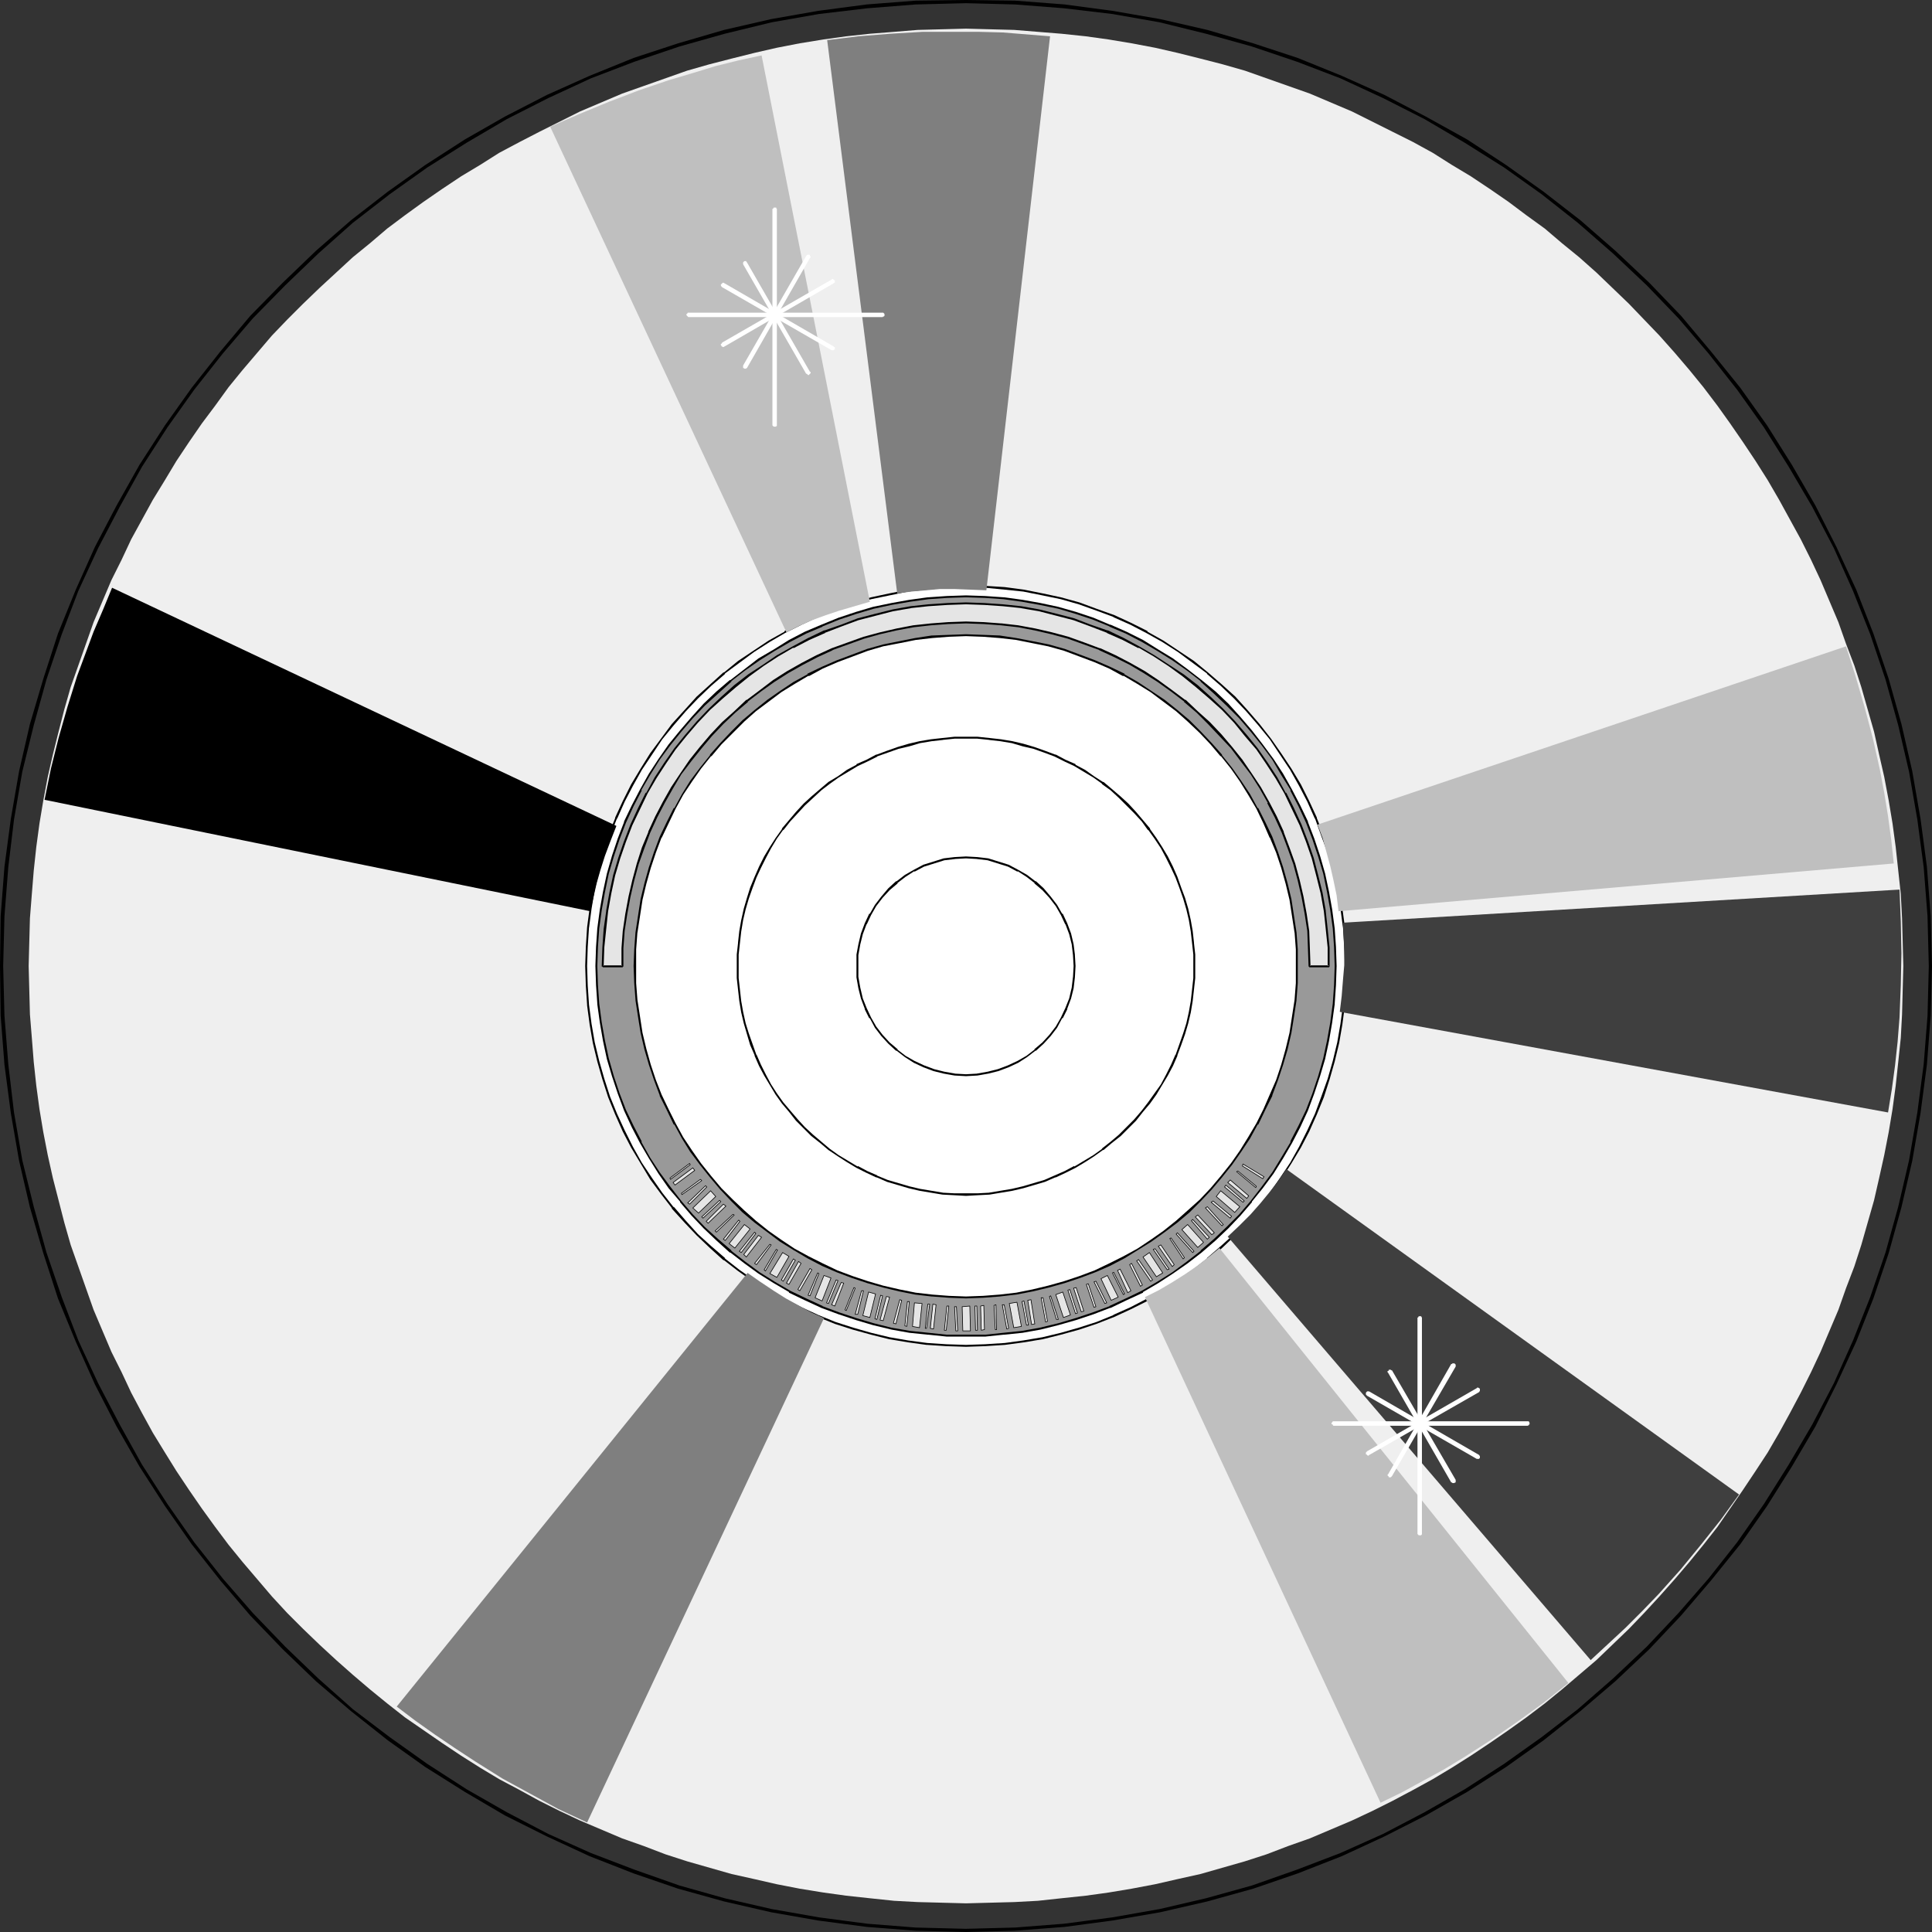 <?xml version="1.0" encoding="UTF-8" standalone="no"?>
<svg
   version="1.0"
   width="129.724mm"
   height="129.724mm"
   id="svg106"
   sodipodi:docname="Compact Disc 06.wmf"
   xmlns:inkscape="http://www.inkscape.org/namespaces/inkscape"
   xmlns:sodipodi="http://sodipodi.sourceforge.net/DTD/sodipodi-0.dtd"
   xmlns="http://www.w3.org/2000/svg"
   xmlns:svg="http://www.w3.org/2000/svg">
  <rect width="100%" height="100%" fill="#333333" stroke="none"/>
  <sodipodi:namedview
     id="namedview106"
     pagecolor="#ffffff"
     bordercolor="#000000"
     borderopacity="0.25"
     inkscape:showpageshadow="2"
     inkscape:pageopacity="0.0"
     inkscape:pagecheckerboard="0"
     inkscape:deskcolor="#d1d1d1"
     inkscape:document-units="mm" />
  <defs
     id="defs1">
    <pattern
       id="WMFhbasepattern"
       patternUnits="userSpaceOnUse"
       width="6"
       height="6"
       x="0"
       y="0" />
  </defs>
  <path
     style="fill:#000000;fill-opacity:1;fill-rule:evenodd;stroke:none"
     d="m 245.147,490.294 12.443,-0.323 12.605,-0.97 12.12,-1.616 12.12,-2.101 11.958,-2.747 11.635,-3.232 11.312,-3.878 11.15,-4.363 10.827,-5.01 10.504,-5.333 10.504,-5.979 9.858,-6.302 9.534,-6.787 9.373,-7.434 8.888,-7.595 8.565,-8.08 8.08,-8.565 7.595,-8.888 7.434,-9.211 6.787,-9.696 6.302,-10.019 5.979,-10.181 5.333,-10.666 5.01,-10.827 4.363,-10.989 3.878,-11.474 3.232,-11.635 2.747,-11.797 2.101,-12.12 1.616,-12.282 0.97,-12.443 0.323,-12.605 h -0.808 l -0.323,12.605 -0.97,12.282 -1.616,12.282 -2.101,12.12 -2.747,11.797 -3.232,11.635 -3.878,11.312 -4.363,10.989 -4.848,10.827 -5.494,10.504 -5.979,10.181 -6.302,10.019 -6.787,9.696 -7.272,9.211 -7.595,8.726 -8.08,8.565 -8.565,8.08 -8.888,7.757 -9.211,7.11 -9.534,6.787 -10.019,6.464 -10.181,5.818 -10.504,5.494 -10.827,4.848 -10.989,4.202 -11.474,4.04 -11.635,3.232 -11.797,2.747 -11.958,2.101 -12.282,1.616 -12.443,0.97 -12.443,0.323 z"
     id="path1" />
  <path
     style="fill:#000000;fill-opacity:1;fill-rule:evenodd;stroke:none"
     d="m 490.294,245.147 -0.323,-12.605 -0.97,-12.605 -1.616,-12.12 -2.101,-12.12 -2.747,-11.958 -3.232,-11.474 -3.878,-11.474 -4.363,-11.15 -5.01,-10.827 -5.333,-10.504 -5.979,-10.342 -6.302,-10.019 -6.787,-9.534 -7.434,-9.211 -7.595,-9.05 -8.08,-8.403 -8.565,-8.08 -8.888,-7.757 -9.373,-7.272 -9.534,-6.787 L 372.326,35.39 361.822,29.573 351.318,24.078 340.491,19.23 329.34,14.706 318.028,10.989 306.393,7.595 294.435,4.848 282.315,2.747 270.195,1.131 257.59,0.162 245.147,0 v 0.808 l 12.443,0.323 12.443,0.97 12.282,1.454 11.958,2.101 11.797,2.909 11.635,3.232 11.474,3.878 10.989,4.202 10.827,5.01 10.504,5.333 10.181,5.979 10.019,6.302 9.534,6.787 9.211,7.272 8.888,7.757 8.565,8.08 8.08,8.403 7.595,8.888 7.272,9.211 6.787,9.534 6.302,10.019 5.979,10.181 5.494,10.504 4.848,10.827 4.363,10.989 3.878,11.474 3.232,11.635 2.747,11.797 2.101,12.12 1.616,12.12 0.97,12.443 0.323,12.605 z"
     id="path2" />
  <path
     style="fill:#000000;fill-opacity:1;fill-rule:evenodd;stroke:none"
     d="m 245.147,0 -12.766,0.162 -12.443,0.97 -12.282,1.616 -11.958,2.101 -11.958,2.747 -11.635,3.394 -11.312,3.717 -11.15,4.525 -10.827,4.848 -10.666,5.494 -10.181,5.818 -10.019,6.464 -9.534,6.787 -9.373,7.272 -8.888,7.757 -8.403,8.08 -8.242,8.403 -7.595,9.05 -7.272,9.211 -6.787,9.534 -6.464,10.019 -5.818,10.342 -5.494,10.504 -4.848,10.827 -4.525,11.15 -3.717,11.474 L 7.595,183.739 4.848,195.697 2.747,207.817 1.131,219.937 0.162,232.542 0,245.147 H 0.808 L 1.131,232.542 2.101,220.099 3.555,207.979 5.656,195.859 8.565,184.062 11.797,172.427 l 3.878,-11.474 4.202,-10.989 5.01,-10.827 5.494,-10.504 5.656,-10.181 6.464,-10.019 6.787,-9.534 7.272,-9.211 7.595,-8.888 8.242,-8.403 8.403,-8.08 8.726,-7.757 9.373,-7.272 9.534,-6.787 10.019,-6.302 10.181,-5.979 10.504,-5.333 10.827,-5.01 10.989,-4.202 11.474,-3.878 11.474,-3.232 11.958,-2.909 11.958,-2.101 12.282,-1.454 12.282,-0.97 12.766,-0.323 z"
     id="path3" />
  <path
     style="fill:#000000;fill-opacity:1;fill-rule:evenodd;stroke:none"
     d="m 0,245.147 0.162,12.605 0.97,12.443 1.616,12.282 2.101,12.12 2.747,11.797 3.394,11.635 3.717,11.474 4.525,10.989 4.848,10.827 5.494,10.666 5.818,10.181 6.464,10.019 6.787,9.696 7.272,9.211 7.595,8.888 8.242,8.565 8.403,8.08 8.888,7.595 9.373,7.434 9.534,6.787 10.019,6.302 10.181,5.979 10.666,5.333 10.827,5.01 11.15,4.363 11.312,3.878 11.635,3.232 11.958,2.747 11.958,2.101 12.282,1.616 12.443,0.97 12.766,0.323 v -0.808 l -12.766,-0.323 -12.282,-0.97 -12.282,-1.616 -11.958,-2.101 -11.958,-2.747 -11.474,-3.232 -11.474,-4.04 -10.989,-4.202 -10.827,-4.848 -10.504,-5.494 -10.181,-5.818 -10.019,-6.464 -9.534,-6.787 -9.373,-7.11 -8.726,-7.757 -8.403,-8.08 -8.242,-8.565 -7.595,-8.726 -7.272,-9.211 -6.787,-9.696 L 36.037,371.68 30.381,361.499 24.886,350.995 19.877,340.168 15.675,329.179 11.797,317.867 8.565,306.232 5.656,294.435 3.555,282.315 2.101,270.033 1.131,257.752 0.808,245.147 Z"
     id="path4" />
  <path
     style="fill:#efefef;fill-opacity:1;fill-rule:evenodd;stroke:none"
     d="m 245.147,483.022 6.141,-0.162 6.141,-0.162 5.979,-0.323 5.979,-0.646 6.141,-0.646 5.818,-0.808 5.818,-0.97 5.979,-1.131 5.656,-1.293 5.818,-1.293 5.656,-1.616 5.656,-1.616 5.494,-1.778 5.494,-2.101 5.494,-1.939 5.333,-2.262 5.333,-2.262 5.171,-2.424 5.171,-2.586 5.171,-2.747 5.01,-2.747 4.848,-2.909 4.848,-3.07 4.848,-3.232 4.686,-3.232 4.525,-3.232 4.686,-3.555 4.363,-3.555 4.363,-3.717 4.363,-3.717 4.04,-3.878 4.202,-4.04 3.878,-4.04 3.878,-4.202 3.878,-4.363 3.717,-4.363 3.555,-4.363 3.555,-4.525 3.232,-4.686 3.232,-4.686 3.232,-4.848 3.07,-4.686 2.909,-5.01 2.747,-5.01 2.747,-5.171 2.586,-5.171 2.424,-5.171 2.262,-5.333 2.262,-5.333 1.939,-5.494 2.101,-5.494 1.778,-5.494 1.616,-5.656 1.616,-5.656 1.293,-5.656 1.293,-5.818 1.131,-5.818 0.97,-5.818 0.808,-5.979 0.646,-5.979 0.646,-6.141 0.323,-5.979 0.162,-6.141 0.162,-6.141 -0.162,-6.141 -0.162,-5.979 -0.323,-6.141 -0.646,-5.979 -0.646,-5.979 -0.808,-5.979 -0.97,-5.818 -1.131,-5.979 -1.293,-5.656 -1.293,-5.818 -1.616,-5.656 -1.616,-5.656 -1.778,-5.494 -2.101,-5.494 -1.939,-5.494 -2.262,-5.333 -2.262,-5.333 -2.424,-5.171 -2.586,-5.171 -2.747,-5.01 -2.747,-5.01 -2.909,-5.01 -3.07,-4.848 -3.232,-4.848 -3.232,-4.686 -3.232,-4.525 -3.555,-4.686 -3.555,-4.363 -3.717,-4.363 -3.878,-4.363 -3.878,-4.04 -3.878,-4.04 -4.202,-4.04 -4.04,-3.878 -4.363,-3.878 -4.363,-3.555 -4.363,-3.717 -4.686,-3.394 -4.525,-3.394 -4.686,-3.232 -4.848,-3.232 -4.848,-2.909 -4.848,-3.07 -5.01,-2.747 -5.171,-2.586 -5.171,-2.586 -5.171,-2.586 -5.333,-2.262 -5.333,-2.262 -5.494,-1.939 -5.494,-1.939 -5.494,-1.939 -5.656,-1.616 -5.656,-1.454 -5.818,-1.454 -5.656,-1.293 -5.979,-1.131 -5.818,-0.97 -5.818,-0.808 -6.141,-0.646 -5.979,-0.485 -5.979,-0.485 -6.141,-0.162 -6.141,-0.162 -6.141,0.162 -6.141,0.162 -5.979,0.485 -6.141,0.485 -5.979,0.646 -5.818,0.808 -5.979,0.97 -5.818,1.131 -5.656,1.293 -5.818,1.454 -5.656,1.454 -5.656,1.616 -5.494,1.939 -5.494,1.939 -5.494,1.939 -5.333,2.262 -5.333,2.262 -5.171,2.586 -5.171,2.586 -5.01,2.586 -5.171,2.747 -4.848,3.07 -4.848,2.909 -4.848,3.232 -4.686,3.232 -4.686,3.394 -4.525,3.394 -4.363,3.717 -4.363,3.555 -4.202,3.878 -4.202,3.878 -4.202,4.04 -4.04,4.04 -3.878,4.04 -3.717,4.363 -3.717,4.363 -3.555,4.363 -3.394,4.686 -3.394,4.525 -3.232,4.686 -3.232,4.848 -2.909,4.848 -3.07,5.01 -2.747,5.01 -2.747,5.01 -2.424,5.171 -2.586,5.171 -2.262,5.333 -2.262,5.333 -1.939,5.494 -1.939,5.494 -1.939,5.494 -1.616,5.656 -1.454,5.656 -1.454,5.818 -1.293,5.656 -1.131,5.979 -0.97,5.818 -0.808,5.979 -0.646,5.979 -0.485,5.979 -0.485,6.141 -0.162,5.979 -0.162,6.141 0.162,6.141 0.162,6.141 0.485,5.979 0.485,6.141 0.646,5.979 0.808,5.979 0.97,5.818 1.131,5.818 1.293,5.818 1.454,5.656 1.454,5.656 1.616,5.656 1.939,5.494 1.939,5.494 1.939,5.494 2.262,5.333 2.262,5.333 2.586,5.171 2.424,5.171 2.747,5.171 2.747,5.01 3.07,5.01 2.909,4.686 3.232,4.848 3.232,4.686 3.394,4.686 3.394,4.525 3.555,4.363 3.717,4.363 3.717,4.363 3.878,4.202 4.04,4.04 4.202,4.04 4.202,3.878 4.202,3.717 4.363,3.717 4.363,3.555 4.525,3.555 4.686,3.232 4.686,3.232 4.848,3.232 4.848,3.07 4.848,2.909 5.171,2.747 5.01,2.747 5.171,2.586 5.171,2.424 5.333,2.262 5.333,2.262 5.494,1.939 5.494,2.101 5.494,1.778 5.656,1.616 5.656,1.616 5.818,1.293 5.656,1.293 5.818,1.131 5.979,0.97 5.818,0.808 5.979,0.646 6.141,0.646 5.979,0.323 6.141,0.162 z"
     id="path5" />
  <path
     style="fill:#ffffff;fill-opacity:1;fill-rule:evenodd;stroke:none"
     d="m 245.147,341.622 4.848,-0.162 5.01,-0.323 4.848,-0.646 4.686,-0.97 4.686,-0.97 4.525,-1.293 4.525,-1.616 4.363,-1.616 4.363,-1.939 4.04,-2.101 4.04,-2.424 3.878,-2.424 3.878,-2.747 3.555,-2.747 3.555,-3.07 3.394,-3.232 3.07,-3.394 3.07,-3.394 2.909,-3.717 2.586,-3.717 2.586,-4.04 2.262,-3.878 2.101,-4.202 1.939,-4.202 1.778,-4.525 1.616,-4.363 1.293,-4.686 0.97,-4.525 0.808,-4.848 0.646,-4.848 0.485,-4.848 v -5.01 -4.848 l -0.485,-5.01 -0.646,-4.848 -0.808,-4.686 -0.97,-4.686 -1.293,-4.525 -1.616,-4.525 -1.778,-4.363 -1.939,-4.202 -2.101,-4.202 -2.262,-4.04 -2.586,-3.878 -2.586,-3.878 -2.909,-3.555 -3.07,-3.555 -3.07,-3.232 -3.394,-3.232 -3.555,-3.07 -3.555,-2.909 -3.878,-2.586 -3.878,-2.586 -4.04,-2.262 -4.04,-2.101 -4.363,-1.939 -4.363,-1.778 -4.525,-1.454 -4.525,-1.293 -4.686,-1.131 -4.686,-0.808 -4.848,-0.646 -5.01,-0.323 -4.848,-0.162 -5.01,0.162 -4.848,0.323 -4.848,0.646 -4.686,0.808 -4.686,1.131 -4.525,1.293 -4.525,1.454 -4.363,1.778 -4.363,1.939 -4.04,2.101 -4.04,2.262 -4.04,2.586 -3.717,2.586 -3.555,2.909 -3.555,3.07 -3.394,3.232 -3.07,3.232 -3.07,3.555 -2.909,3.555 -2.586,3.878 -2.586,3.878 -2.424,4.04 -2.101,4.202 -1.778,4.202 -1.778,4.363 -1.616,4.525 -1.293,4.525 -0.97,4.686 -0.97,4.686 -0.485,4.848 -0.485,5.01 v 4.848 5.01 l 0.485,4.848 0.485,4.848 0.97,4.848 0.97,4.525 1.293,4.686 1.616,4.363 1.778,4.525 1.778,4.202 2.101,4.202 2.424,3.878 2.586,4.04 2.586,3.717 2.909,3.717 3.07,3.394 3.07,3.394 3.394,3.232 3.555,3.07 3.555,2.747 3.717,2.747 4.04,2.424 4.04,2.424 4.04,2.101 4.363,1.939 4.363,1.616 4.525,1.616 4.525,1.293 4.686,0.97 4.686,0.97 4.848,0.646 4.848,0.323 z"
     id="path6" />
  <path
     style="fill:#000000;fill-opacity:1;fill-rule:evenodd;stroke:none"
     d="m 245.147,341.784 4.848,-0.162 5.01,-0.323 v 0 l 4.848,-0.646 4.848,-0.808 4.525,-1.131 4.686,-1.293 4.363,-1.454 4.525,-1.778 v 0 l 4.202,-1.939 4.202,-2.101 v 0 l 4.04,-2.424 3.878,-2.424 3.878,-2.747 3.555,-2.747 v 0 l 3.555,-3.07 3.394,-3.232 3.07,-3.232 3.07,-3.555 v -0.162 l 2.909,-3.555 2.586,-3.717 2.586,-4.04 2.424,-4.04 v 0 l 2.101,-4.04 1.939,-4.363 v 0 l 1.778,-4.363 1.454,-4.525 1.293,-4.525 1.131,-4.686 0.808,-4.686 0.646,-4.848 v -0.162 l 0.323,-4.848 0.162,-5.01 -0.162,-4.848 -0.323,-5.01 v 0 l -0.646,-4.848 -0.808,-4.686 -1.131,-4.686 -1.293,-4.525 -1.454,-4.525 -1.778,-4.363 v -0.162 l -1.939,-4.202 -2.101,-4.202 v 0 l -2.424,-4.04 -2.586,-3.878 -2.586,-3.717 -2.909,-3.717 v 0 l -3.07,-3.555 -3.07,-3.394 -3.394,-3.07 -3.555,-3.07 v 0 l -3.555,-2.909 -3.878,-2.586 -3.878,-2.586 -4.04,-2.262 v -0.162 l -4.202,-2.101 -4.202,-1.939 v 0 l -4.525,-1.616 -4.363,-1.616 -4.686,-1.293 -4.525,-0.97 -4.848,-0.97 -4.848,-0.646 v 0 l -5.01,-0.323 -4.848,-0.162 -5.01,0.162 -4.848,0.323 h -0.162 l -4.686,0.646 -4.848,0.97 -4.525,0.97 -4.686,1.293 -4.525,1.616 -4.363,1.616 v 0 l -4.202,1.939 -4.202,2.101 v 0.162 l -4.04,2.262 -3.878,2.586 -3.878,2.586 -3.555,2.909 h -0.162 l -3.394,3.07 -3.394,3.07 -3.07,3.394 -3.232,3.555 v 0 l -2.747,3.717 -2.747,3.717 -2.424,3.878 -2.424,4.04 v 0 l -2.101,4.202 -1.939,4.202 v 0.162 l -1.778,4.363 -1.454,4.525 -1.293,4.525 -1.131,4.686 -0.808,4.686 -0.646,4.848 v 0 l -0.323,5.01 -0.162,4.848 0.162,5.01 0.323,4.848 v 0.162 l 0.646,4.848 0.808,4.686 1.131,4.686 1.293,4.525 1.454,4.525 1.778,4.363 v 0 l 1.939,4.363 2.101,4.04 v 0 l 2.424,4.04 2.424,4.04 2.747,3.717 2.747,3.555 v 0.162 l 3.232,3.555 3.07,3.232 3.394,3.232 3.394,3.07 h 0.162 l 3.555,2.747 3.878,2.747 3.878,2.424 4.04,2.424 v 0 l 4.202,2.101 4.202,1.939 v 0 l 4.363,1.778 4.525,1.454 4.686,1.293 4.525,1.131 4.848,0.808 4.686,0.646 h 0.162 l 4.848,0.323 5.01,0.162 v -0.485 l -5.01,-0.162 -4.848,-0.323 v 0 l -4.848,-0.646 -4.686,-0.808 -4.686,-1.131 -4.525,-1.293 -4.525,-1.454 -4.363,-1.778 v 0 l -4.202,-1.939 -4.202,-2.101 v 0.162 l -3.878,-2.424 -4.04,-2.586 -3.717,-2.586 -3.717,-2.909 h 0.162 l -3.555,-3.07 -3.394,-3.07 -3.07,-3.394 -3.07,-3.555 v 0.162 l -2.909,-3.717 -2.586,-3.717 -2.586,-3.878 -2.262,-4.04 v 0 l -2.101,-4.202 -1.939,-4.202 v 0 l -1.778,-4.363 -1.454,-4.525 -1.293,-4.525 -1.131,-4.686 -0.808,-4.686 -0.646,-4.848 v 0 l -0.323,-4.848 -0.162,-5.01 0.162,-4.848 0.323,-5.01 v 0.162 l 0.646,-4.848 0.808,-4.848 1.131,-4.525 1.293,-4.686 1.454,-4.363 1.778,-4.525 v 0.162 l 1.939,-4.363 2.101,-4.04 v 0 l 2.262,-4.04 2.586,-3.878 2.586,-3.878 2.909,-3.555 v 0 l 3.07,-3.555 3.07,-3.232 3.394,-3.232 3.555,-3.07 h -0.162 l 3.717,-2.747 3.717,-2.747 4.04,-2.586 3.878,-2.262 v 0 l 4.202,-2.101 4.202,-1.939 v 0 l 4.363,-1.616 4.525,-1.616 4.525,-1.293 4.686,-0.97 4.686,-0.97 4.848,-0.485 v 0 l 4.848,-0.485 5.01,-0.162 4.848,0.162 5.01,0.485 v 0 l 4.686,0.485 4.848,0.97 4.686,0.97 4.525,1.293 4.525,1.616 4.363,1.616 h -0.162 l 4.363,1.939 4.04,2.101 v 0 l 4.04,2.262 4.04,2.586 3.717,2.747 3.717,2.747 h -0.162 l 3.555,3.07 3.394,3.232 3.07,3.232 3.07,3.555 v 0 l 2.909,3.555 2.586,3.878 2.586,3.878 2.262,4.04 v 0 l 2.101,4.04 1.939,4.363 v -0.162 l 1.616,4.525 1.616,4.363 1.293,4.686 1.131,4.525 0.808,4.848 0.646,4.848 v -0.162 l 0.323,5.01 0.162,4.848 -0.162,5.01 -0.323,4.848 v 0 l -0.646,4.848 -0.808,4.686 -1.131,4.686 -1.293,4.525 -1.616,4.525 -1.616,4.363 v 0 l -1.939,4.202 -2.101,4.202 v 0 l -2.262,4.04 -2.586,3.878 -2.586,3.717 -2.909,3.717 v -0.162 l -3.07,3.555 -3.07,3.394 -3.394,3.07 -3.555,3.07 h 0.162 l -3.717,2.909 -3.717,2.586 -4.04,2.586 -4.04,2.424 v -0.162 l -4.04,2.101 -4.363,1.939 h 0.162 l -4.363,1.778 -4.525,1.454 -4.525,1.293 -4.686,1.131 -4.848,0.808 -4.686,0.646 v 0 l -5.01,0.323 -4.848,0.162 z"
     id="path7" />
  <path
     style="fill:#999999;fill-opacity:1;fill-rule:evenodd;stroke:none"
     d="m 245.147,339.036 4.848,-0.162 4.686,-0.323 4.848,-0.646 4.525,-0.808 4.525,-0.97 4.525,-1.293 4.363,-1.454 4.202,-1.778 4.202,-1.778 4.04,-2.101 3.878,-2.262 3.878,-2.424 3.717,-2.586 3.394,-2.909 3.394,-2.909 3.394,-3.07 3.07,-3.232 2.909,-3.394 2.747,-3.555 2.747,-3.717 2.424,-3.878 2.262,-3.878 1.939,-4.04 1.939,-4.202 1.616,-4.202 1.616,-4.363 1.131,-4.525 1.131,-4.525 0.808,-4.525 0.646,-4.848 0.323,-4.686 0.162,-4.848 -0.162,-4.848 -0.323,-4.686 -0.646,-4.686 -0.808,-4.686 -1.131,-4.525 -1.131,-4.363 -1.616,-4.525 -1.616,-4.202 -1.939,-4.04 -1.939,-4.202 -2.262,-3.878 -2.424,-3.717 -2.747,-3.717 -2.747,-3.555 -2.909,-3.394 -3.07,-3.232 -3.394,-3.07 -3.394,-3.07 -3.394,-2.747 -3.717,-2.586 -3.878,-2.424 -3.878,-2.262 -4.04,-2.101 -4.202,-1.939 -4.202,-1.616 -4.363,-1.454 -4.525,-1.293 -4.525,-1.131 -4.525,-0.808 -4.848,-0.485 -4.686,-0.485 h -4.848 -4.848 l -4.686,0.485 -4.848,0.485 -4.525,0.808 -4.525,1.131 -4.525,1.293 -4.363,1.454 -4.202,1.616 -4.202,1.939 -4.04,2.101 -3.878,2.262 -3.878,2.424 -3.717,2.586 -3.394,2.747 -3.394,3.07 -3.394,3.07 -3.07,3.232 -2.909,3.394 -2.747,3.555 -2.747,3.717 -2.424,3.717 -2.262,3.878 -1.939,4.202 -1.939,4.04 -1.778,4.202 -1.454,4.525 -1.131,4.363 -1.131,4.525 -0.808,4.686 -0.646,4.686 -0.323,4.686 -0.162,4.848 0.162,4.848 0.323,4.686 0.646,4.848 0.808,4.525 1.131,4.525 1.131,4.525 1.454,4.363 1.778,4.202 1.939,4.202 1.939,4.04 2.262,3.878 2.424,3.878 2.747,3.717 2.747,3.555 2.909,3.394 3.07,3.232 3.394,3.07 3.394,2.909 3.394,2.909 3.717,2.586 3.878,2.424 3.878,2.262 4.04,2.101 4.202,1.778 4.202,1.778 4.363,1.454 4.525,1.293 4.525,0.97 4.525,0.808 4.848,0.646 4.686,0.323 z"
     id="path8" />
  <path
     style="fill:#000000;fill-opacity:1;fill-rule:evenodd;stroke:none"
     d="m 245.147,339.198 h 4.848 l 4.686,-0.485 h 0.162 l 4.686,-0.485 4.525,-0.808 4.525,-1.131 4.525,-1.293 4.363,-1.454 4.202,-1.616 h 0.162 l 4.04,-1.939 4.202,-1.939 v -0.162 l 3.878,-2.262 3.717,-2.424 3.717,-2.586 3.555,-2.747 v 0 l 3.555,-3.07 3.232,-3.07 3.07,-3.232 2.909,-3.394 v -0.162 l 2.747,-3.394 2.747,-3.717 2.424,-3.878 2.262,-3.878 v 0 l 2.101,-4.04 1.939,-4.202 v 0 l 1.616,-4.363 1.454,-4.363 1.293,-4.363 0.97,-4.525 0.808,-4.686 0.646,-4.686 v -0.162 l 0.323,-4.686 0.162,-4.848 -0.162,-4.848 -0.323,-4.686 v 0 l -0.646,-4.848 -0.808,-4.525 -0.97,-4.525 -1.293,-4.525 -1.454,-4.363 -1.616,-4.202 v -0.162 l -1.939,-4.04 -2.101,-4.04 v 0 l -2.262,-4.04 -2.424,-3.717 -2.747,-3.717 -2.747,-3.555 v 0 l -2.909,-3.394 -3.07,-3.394 -3.232,-3.07 -3.555,-2.909 v 0 l -3.555,-2.747 -3.717,-2.747 -3.717,-2.262 -3.878,-2.424 v 0 l -4.202,-2.101 -4.04,-1.778 h -0.162 l -4.202,-1.778 -4.363,-1.454 -4.525,-1.293 -4.525,-0.97 -4.525,-0.808 -4.686,-0.646 h -0.162 l -4.686,-0.323 -4.848,-0.162 -4.848,0.162 -4.686,0.323 h -0.162 l -4.686,0.646 -4.525,0.808 -4.686,0.97 -4.363,1.293 -4.363,1.454 -4.363,1.778 v 0 l -4.202,1.778 -4.04,2.101 v 0 l -3.878,2.424 -3.878,2.262 -3.555,2.747 -3.555,2.747 h -0.162 l -3.394,2.909 -3.232,3.07 -3.07,3.394 -2.909,3.394 v 0 l -2.909,3.555 -2.586,3.717 -2.424,3.717 -2.262,4.04 v 0 l -2.101,4.04 -1.939,4.04 v 0.162 l -1.616,4.202 -1.454,4.363 -1.293,4.525 -0.97,4.525 -0.808,4.525 -0.646,4.848 v 0 l -0.323,4.686 -0.162,4.848 0.162,4.848 0.323,4.686 v 0.162 l 0.646,4.686 0.808,4.686 0.97,4.525 1.293,4.363 1.454,4.363 1.616,4.363 v 0 l 1.939,4.202 2.101,4.04 v 0 l 2.262,3.878 2.424,3.878 2.586,3.717 2.909,3.394 v 0.162 l 2.909,3.394 3.07,3.232 3.232,3.07 3.394,3.07 h 0.162 l 3.555,2.747 3.555,2.586 3.878,2.424 3.878,2.262 v 0.162 l 4.04,1.939 4.202,1.939 v 0 l 4.363,1.616 4.363,1.454 4.363,1.293 4.686,1.131 4.525,0.808 4.686,0.485 h 0.162 l 4.686,0.485 h 4.848 v -0.485 h -4.848 l -4.686,-0.485 v 0 l -4.686,-0.485 -4.686,-0.808 -4.525,-1.131 -4.363,-1.293 -4.363,-1.454 -4.363,-1.616 h 0.162 l -4.202,-1.939 -4.04,-1.939 v 0 l -3.878,-2.262 -3.878,-2.424 -3.717,-2.747 -3.555,-2.747 h 0.162 l -3.394,-2.909 -3.394,-3.07 -3.07,-3.232 -2.909,-3.394 v 0 l -2.747,-3.555 -2.747,-3.717 -2.424,-3.717 -2.262,-4.04 h 0.162 l -2.101,-4.04 -1.939,-4.04 v 0 l -1.616,-4.202 -1.454,-4.363 -1.293,-4.525 -0.97,-4.525 -0.808,-4.525 -0.646,-4.848 v 0 l -0.323,-4.686 -0.162,-4.848 0.162,-4.848 0.323,-4.686 v 0 l 0.646,-4.686 0.808,-4.525 0.97,-4.686 1.293,-4.363 1.454,-4.363 1.616,-4.202 v 0 l 1.939,-4.202 2.101,-4.04 h -0.162 l 2.262,-3.878 2.424,-3.878 2.747,-3.717 2.747,-3.394 v 0 l 2.909,-3.394 3.07,-3.232 3.394,-3.07 3.394,-3.07 h -0.162 l 3.555,-2.747 3.717,-2.586 3.878,-2.424 3.878,-2.262 v 0 l 4.04,-2.101 4.202,-1.778 h -0.162 l 4.363,-1.778 4.363,-1.454 4.363,-1.293 4.525,-0.97 4.686,-0.808 4.686,-0.646 v 0 l 4.686,-0.323 4.848,-0.162 4.848,0.162 4.686,0.323 v 0 l 4.686,0.646 4.525,0.808 4.686,0.97 4.363,1.293 4.363,1.454 4.363,1.778 h -0.162 l 4.202,1.778 4.04,2.101 v 0 l 3.878,2.262 3.878,2.424 3.717,2.586 3.555,2.747 h -0.162 l 3.394,3.07 3.232,3.07 3.232,3.232 2.909,3.394 v 0 l 2.747,3.394 2.747,3.717 2.262,3.878 2.424,3.878 h -0.162 l 2.101,4.04 1.939,4.202 v 0 l 1.616,4.202 1.454,4.363 1.293,4.363 0.97,4.686 0.808,4.525 0.646,4.686 v 0 l 0.323,4.686 0.162,4.848 -0.162,4.848 -0.323,4.686 v 0 l -0.646,4.848 -0.808,4.525 -0.97,4.525 -1.293,4.525 -1.454,4.363 -1.616,4.202 v 0 l -1.939,4.04 -2.101,4.04 h 0.162 l -2.424,4.04 -2.262,3.717 -2.747,3.717 -2.747,3.555 v 0 l -2.909,3.394 -3.232,3.232 -3.232,3.07 -3.394,2.909 h 0.162 l -3.555,2.747 -3.717,2.747 -3.878,2.424 -3.878,2.262 v 0 l -4.04,1.939 -4.202,1.939 h 0.162 l -4.363,1.616 -4.363,1.454 -4.363,1.293 -4.686,1.131 -4.525,0.808 -4.686,0.485 v 0 l -4.686,0.485 h -4.848 z"
     id="path9" />
  <path
     style="fill:#e5e5e5;fill-opacity:1;fill-rule:evenodd;stroke:none"
     d="m 332.411,245.147 -0.162,-4.525 -0.323,-4.363 -0.485,-4.363 -0.808,-4.363 -0.97,-4.202 -1.131,-4.04 -1.454,-4.04 -1.616,-4.04 -1.616,-3.878 -1.939,-3.717 -2.101,-3.717 -2.262,-3.555 -2.586,-3.394 -2.424,-3.232 -2.747,-3.232 -2.909,-2.909 -3.07,-2.909 -3.232,-2.909 -3.232,-2.424 -3.394,-2.424 -3.555,-2.424 -3.717,-2.101 -3.717,-1.778 -3.878,-1.778 -3.878,-1.616 -4.202,-1.293 -4.04,-1.293 -4.202,-0.808 -4.363,-0.808 -4.363,-0.646 -4.363,-0.323 -4.525,-0.162 -4.525,0.162 -4.363,0.323 -4.363,0.646 -4.363,0.808 -4.202,0.808 -4.202,1.293 -4.04,1.293 -3.878,1.616 -3.878,1.778 -3.717,1.778 -3.717,2.101 -3.555,2.424 -3.394,2.424 -3.394,2.424 -3.07,2.909 -3.07,2.909 -2.909,2.909 -2.586,3.232 -2.747,3.232 -2.424,3.394 -2.262,3.555 -2.101,3.717 -1.939,3.717 -1.616,3.878 -1.616,4.04 -1.293,4.04 -1.293,4.04 -0.97,4.202 -0.808,4.363 -0.485,4.363 -0.323,4.363 -0.162,4.525 h -4.848 l 0.162,-4.686 0.323,-4.686 0.485,-4.525 0.808,-4.686 1.131,-4.363 1.293,-4.363 1.454,-4.363 1.616,-4.202 1.778,-4.04 2.101,-3.878 2.101,-3.878 2.424,-3.717 2.586,-3.717 2.747,-3.394 2.909,-3.394 3.07,-3.232 3.232,-2.909 3.232,-2.909 3.555,-2.909 3.555,-2.424 3.717,-2.424 3.878,-2.262 4.04,-2.101 4.04,-1.778 4.202,-1.616 4.202,-1.454 4.363,-1.293 4.525,-0.97 4.525,-0.808 4.525,-0.646 4.848,-0.323 4.686,-0.162 4.686,0.162 4.686,0.323 4.686,0.646 4.525,0.808 4.363,0.97 4.525,1.293 4.202,1.454 4.202,1.616 4.04,1.778 4.04,2.101 3.878,2.262 3.717,2.424 3.555,2.424 3.394,2.909 3.394,2.909 3.232,2.909 3.07,3.232 2.909,3.394 2.747,3.394 2.424,3.717 2.424,3.717 2.262,3.878 2.101,3.878 1.778,4.04 1.616,4.202 1.454,4.363 1.293,4.363 0.97,4.363 0.808,4.686 0.646,4.525 0.323,4.686 0.162,4.686 z"
     id="path10" />
  <path
     style="fill:#000000;fill-opacity:1;fill-rule:evenodd;stroke:none"
     d="m 332.411,244.985 0.162,0.162 -0.162,-4.525 -0.162,-4.363 v 0 l -0.646,-4.363 -0.808,-4.363 -0.97,-4.202 -1.131,-4.202 -1.454,-4.04 -1.454,-3.878 v -0.162 l -1.778,-3.878 -1.939,-3.717 v 0 l -2.101,-3.717 -2.262,-3.394 -2.424,-3.555 -2.586,-3.232 v 0 l -2.747,-3.232 -2.909,-3.07 -3.07,-2.747 -3.07,-2.909 h -0.162 l -3.232,-2.424 -3.555,-2.586 -3.394,-2.262 -3.717,-2.101 v 0 l -3.717,-1.939 -3.878,-1.778 h -0.162 l -3.878,-1.454 -4.04,-1.454 -4.202,-1.131 -4.202,-0.97 -4.363,-0.808 -4.202,-0.485 h -0.162 l -4.363,-0.323 -4.525,-0.162 -4.525,0.162 -4.363,0.323 v 0 l -4.525,0.485 -4.202,0.808 -4.202,0.97 -4.202,1.131 -4.04,1.454 -4.04,1.454 v 0 l -3.878,1.778 -3.717,1.939 v 0 l -3.717,2.101 -3.555,2.262 -3.394,2.586 -3.232,2.424 h -0.162 l -3.07,2.909 -3.07,2.747 -2.909,3.07 -2.747,3.232 v 0 l -2.586,3.232 -2.424,3.555 -2.262,3.394 -2.101,3.717 v 0 l -1.939,3.717 -1.778,3.878 v 0.162 l -1.616,3.878 -1.293,4.04 -1.131,4.202 -0.97,4.202 -0.808,4.363 -0.646,4.363 v 0 l -0.323,4.363 v 4.525 l 0.162,-0.162 h -4.848 l 0.162,0.162 0.162,-4.686 0.485,-4.686 0.485,-4.525 v 0 l 0.808,-4.525 0.97,-4.525 1.293,-4.363 1.454,-4.202 1.616,-4.202 v 0 l 1.939,-4.04 1.939,-4.04 v 0 l 2.262,-3.878 2.424,-3.717 2.424,-3.555 v 0 l 2.747,-3.394 2.909,-3.394 3.07,-3.232 3.232,-2.909 3.394,-2.909 3.394,-2.747 v 0 l 3.555,-2.586 3.717,-2.424 3.878,-2.262 v 0.162 l 4.04,-2.101 4.04,-1.778 h -0.162 l 4.202,-1.616 4.363,-1.616 4.363,-1.131 4.363,-1.131 4.686,-0.808 h -0.162 l 4.525,-0.485 4.848,-0.323 4.686,-0.162 4.686,0.162 4.686,0.323 4.686,0.485 h -0.162 l 4.686,0.808 4.363,1.131 4.363,1.131 4.363,1.616 4.202,1.616 h -0.162 l 4.04,1.778 4.04,2.101 v -0.162 l 3.878,2.262 3.717,2.424 3.555,2.586 v 0 l 3.394,2.747 3.394,2.909 3.232,2.909 3.07,3.232 2.747,3.394 2.909,3.394 v 0 l 2.424,3.555 2.424,3.717 2.262,3.878 v 0 l 1.939,4.04 1.939,4.04 v 0 l 1.616,4.202 1.454,4.202 1.131,4.363 1.131,4.525 0.808,4.525 v 0 l 0.485,4.525 0.485,4.686 v 4.686 l 0.323,-0.162 h -4.848 v 0.485 h 4.848 v 0 l 0.162,-0.162 v 0 0 0 -0.162 -4.686 l -0.485,-4.686 -0.485,-4.525 v -0.162 l -0.808,-4.525 -1.131,-4.525 -1.131,-4.363 -1.454,-4.202 -1.616,-4.202 v 0 l -1.939,-4.202 -1.939,-3.878 h -0.162 l -2.101,-3.878 -2.424,-3.717 -2.586,-3.717 v 0 l -2.747,-3.394 -2.909,-3.394 -3.07,-3.232 -3.232,-3.07 -3.232,-2.909 -3.555,-2.747 v 0 l -3.717,-2.424 -3.717,-2.424 -3.878,-2.262 v 0 l -3.878,-2.101 -4.04,-1.939 h -0.162 l -4.202,-1.454 -4.202,-1.616 -4.363,-1.131 -4.525,-1.131 -4.525,-0.808 v 0 l -4.686,-0.485 -4.686,-0.323 -4.686,-0.162 -4.686,0.162 -4.848,0.323 -4.525,0.485 v 0 l -4.525,0.808 -4.525,1.131 -4.363,1.131 -4.202,1.616 -4.202,1.454 h -0.162 l -4.04,1.939 -3.878,2.101 v 0 l -4.04,2.262 -3.555,2.424 -3.717,2.424 v 0 l -3.555,2.747 -3.232,2.909 -3.232,3.07 -3.07,3.232 -2.909,3.394 -2.747,3.394 v 0 l -2.586,3.717 -2.424,3.717 -2.101,3.878 h -0.162 l -1.939,3.878 -1.939,4.202 v 0 l -1.616,4.202 -1.454,4.202 -1.293,4.363 -0.97,4.525 -0.808,4.525 v 0.162 l -0.646,4.525 -0.323,4.686 -0.162,4.686 v 0.162 h 0.162 v 0 0 l 0.162,0.162 v 0 h 4.848 0.162 v 0 -0.162 0 h 0.162 v -0.162 -4.525 l 0.323,-4.363 v 0 l 0.646,-4.202 0.808,-4.363 0.97,-4.202 1.131,-4.202 1.454,-4.04 1.454,-3.878 v 0 l 1.778,-3.878 1.939,-3.717 v 0 l 2.101,-3.717 2.101,-3.555 2.586,-3.394 2.586,-3.232 v 0 l 2.586,-3.07 2.909,-3.07 3.07,-2.909 3.232,-2.747 h -0.162 l 3.394,-2.586 3.394,-2.424 3.555,-2.262 3.717,-2.101 v 0 l 3.717,-1.939 3.878,-1.778 h -0.162 l 4.04,-1.454 4.04,-1.454 4.04,-1.131 4.202,-0.97 4.363,-0.808 4.363,-0.485 v 0 l 4.363,-0.323 4.525,-0.162 4.525,0.162 4.363,0.323 v 0 l 4.363,0.485 4.202,0.808 4.202,0.97 4.202,1.131 4.04,1.454 4.04,1.454 h -0.162 l 3.878,1.778 3.878,1.939 v 0 l 3.555,2.101 3.555,2.262 3.394,2.424 3.394,2.586 h -0.162 l 3.232,2.747 2.909,2.909 2.909,3.07 2.909,3.07 v 0 l 2.424,3.232 2.586,3.394 2.262,3.555 2.101,3.717 h -0.162 l 1.939,3.717 1.778,3.878 v 0 l 1.454,3.878 1.454,4.04 1.131,4.202 0.97,4.202 0.808,4.363 0.646,4.202 v 0 l 0.162,4.363 0.162,4.525 v 0.162 h 0.162 v 0 0 0.162 h 0.162 z"
     id="path11" />
  <path
     style="fill:#ffffff;fill-opacity:1;fill-rule:evenodd;stroke:none"
     d="m 245.147,329.179 4.363,-0.162 4.202,-0.162 4.202,-0.646 4.202,-0.646 4.04,-0.97 4.04,-1.131 3.878,-1.454 3.717,-1.454 3.717,-1.616 3.717,-1.778 3.555,-2.101 3.394,-2.101 3.232,-2.424 3.232,-2.586 2.909,-2.586 3.07,-2.747 2.747,-2.909 2.586,-3.07 2.586,-3.232 2.262,-3.232 2.262,-3.394 1.939,-3.555 1.939,-3.555 1.616,-3.717 1.454,-3.878 1.454,-3.878 0.97,-4.04 0.97,-4.04 0.808,-4.202 0.485,-4.202 0.323,-4.202 0.162,-4.363 -0.162,-4.202 -0.323,-4.363 -0.485,-4.202 -0.808,-4.04 -0.97,-4.202 -0.97,-3.878 -1.454,-4.04 -1.454,-3.717 -1.616,-3.717 -1.939,-3.717 -1.939,-3.394 -2.262,-3.394 -2.262,-3.394 -2.586,-3.232 -2.586,-2.909 -2.747,-2.909 -3.07,-2.909 -2.909,-2.586 -3.232,-2.586 -3.232,-2.262 -3.394,-2.101 -3.555,-2.101 -3.717,-1.778 -3.717,-1.778 -3.717,-1.454 -3.878,-1.293 -4.04,-1.131 -4.04,-0.97 -4.202,-0.808 -4.202,-0.485 -4.202,-0.323 -4.363,-0.162 -4.363,0.162 -4.202,0.323 -4.202,0.485 -4.202,0.808 -4.04,0.97 -4.04,1.131 -3.878,1.293 -3.878,1.454 -3.555,1.778 -3.717,1.778 -3.555,2.101 -3.394,2.101 -3.232,2.262 -3.232,2.586 -3.07,2.586 -2.909,2.909 -2.747,2.909 -2.586,2.909 -2.586,3.232 -2.262,3.394 -2.262,3.394 -1.939,3.394 -1.939,3.717 -1.616,3.717 -1.454,3.717 -1.454,4.04 -1.131,3.878 -0.808,4.202 -0.808,4.04 -0.485,4.202 -0.323,4.363 -0.162,4.202 0.162,4.363 0.323,4.202 0.485,4.202 0.808,4.202 0.808,4.04 1.131,4.04 1.454,3.878 1.454,3.878 1.616,3.717 1.939,3.555 1.939,3.555 2.262,3.394 2.262,3.232 2.586,3.232 2.586,3.07 2.747,2.909 2.909,2.747 3.07,2.586 3.232,2.586 3.232,2.424 3.394,2.101 3.555,2.101 3.717,1.778 3.555,1.616 3.878,1.454 3.878,1.454 4.04,1.131 4.04,0.97 4.202,0.646 4.202,0.646 4.202,0.162 z"
     id="path12" />
  <path
     style="fill:#000000;fill-opacity:1;fill-rule:evenodd;stroke:none"
     d="m 245.147,329.502 4.363,-0.162 4.202,-0.323 v 0 l 4.202,-0.485 4.202,-0.808 4.04,-0.97 4.04,-1.131 3.878,-1.293 3.878,-1.454 v 0 l 3.717,-1.616 3.717,-1.939 v 0 l 3.394,-2.101 3.394,-2.101 3.394,-2.424 3.232,-2.424 v 0 l 3.07,-2.586 2.909,-2.909 2.747,-2.909 2.586,-3.07 v 0 l 2.586,-3.232 2.262,-3.232 2.262,-3.394 1.939,-3.555 h 0.162 l 1.778,-3.717 1.778,-3.555 v -0.162 l 1.454,-3.878 1.293,-3.878 1.131,-3.878 0.97,-4.202 0.646,-4.04 0.646,-4.202 v -0.162 l 0.323,-4.202 v -4.363 -4.202 l -0.323,-4.363 v 0 l -0.646,-4.202 -0.646,-4.202 -0.97,-4.04 -1.131,-4.04 -1.293,-3.878 -1.454,-3.878 v 0 l -1.778,-3.717 -1.778,-3.555 h -0.162 l -1.939,-3.555 -2.262,-3.394 -2.262,-3.232 -2.586,-3.232 v -0.162 l -2.586,-2.909 -2.747,-2.909 -2.909,-2.909 -3.07,-2.586 v 0 l -3.232,-2.586 -3.394,-2.262 -3.394,-2.262 -3.394,-1.939 v -0.162 l -3.717,-1.778 -3.717,-1.616 v 0 l -3.878,-1.454 -3.878,-1.454 -4.04,-1.131 -4.04,-0.808 -4.202,-0.808 -4.202,-0.646 v 0 l -4.202,-0.162 -4.363,-0.162 -4.363,0.162 -4.202,0.162 h -0.162 l -4.202,0.646 -4.04,0.808 -4.04,0.808 -4.04,1.131 -3.878,1.454 -3.878,1.454 v 0 l -3.717,1.616 -3.717,1.778 v 0.162 l -3.555,1.939 -3.394,2.262 -3.232,2.262 -3.232,2.586 v 0 l -3.07,2.586 -2.909,2.909 -2.747,2.909 -2.586,2.909 v 0.162 l -2.586,3.232 -2.424,3.232 -2.101,3.394 -1.939,3.555 h -0.162 l -1.778,3.555 -1.778,3.717 v 0 l -1.454,3.878 -1.293,3.878 -1.131,4.04 -0.97,4.04 -0.646,4.202 -0.646,4.202 v 0 l -0.323,4.363 -0.162,4.202 0.162,4.363 0.323,4.202 v 0.162 l 0.646,4.202 0.646,4.04 0.97,4.202 1.131,3.878 1.293,3.878 1.454,3.878 v 0.162 l 1.778,3.555 1.778,3.717 h 0.162 l 1.939,3.555 2.101,3.394 2.424,3.232 2.586,3.232 v 0 l 2.586,3.07 2.747,2.909 2.909,2.909 3.07,2.586 v 0 l 3.232,2.424 3.232,2.424 3.394,2.101 3.555,2.101 v 0 l 3.717,1.939 3.717,1.616 v 0 l 3.878,1.454 3.878,1.293 4.04,1.131 4.04,0.97 4.04,0.808 4.202,0.485 h 0.162 l 4.202,0.323 4.363,0.162 v -0.485 l -4.363,-0.162 -4.202,-0.323 v 0 l -4.202,-0.485 -4.04,-0.808 -4.202,-0.97 -3.878,-1.131 -3.878,-1.293 -3.878,-1.454 v 0 l -3.717,-1.778 -3.555,-1.778 v 0 l -3.555,-1.939 -3.394,-2.262 -3.232,-2.262 -3.232,-2.586 v 0 l -2.909,-2.586 -2.909,-2.747 -2.909,-2.909 -2.586,-3.07 v 0 l -2.586,-3.232 -2.262,-3.232 -2.262,-3.394 -1.939,-3.555 v 0 l -1.778,-3.555 -1.778,-3.717 v 0 l -1.454,-3.717 -1.293,-3.878 -1.131,-4.04 -0.97,-4.04 -0.646,-4.202 -0.646,-4.202 v 0 l -0.323,-4.202 v -4.363 -4.202 l 0.323,-4.363 v 0.162 l 0.646,-4.202 0.646,-4.202 0.97,-4.04 1.131,-4.04 1.293,-3.878 1.454,-3.878 v 0.162 l 1.778,-3.717 1.778,-3.717 v 0 l 1.939,-3.555 2.262,-3.394 2.262,-3.232 2.586,-3.232 v 0.162 l 2.586,-3.07 2.909,-2.909 2.909,-2.909 2.909,-2.586 v 0 l 3.232,-2.424 3.232,-2.424 3.394,-2.101 3.555,-2.101 v 0.162 l 3.555,-1.939 3.717,-1.616 v 0 l 3.878,-1.454 3.878,-1.454 3.878,-1.131 4.202,-0.808 4.04,-0.808 4.202,-0.485 v 0 l 4.202,-0.323 4.363,-0.162 4.363,0.162 4.202,0.323 v 0 l 4.202,0.485 4.04,0.808 4.04,0.808 4.04,1.131 3.878,1.454 3.878,1.454 v 0 l 3.717,1.616 3.555,1.939 v -0.162 l 3.555,2.101 3.394,2.101 3.232,2.424 3.232,2.424 v 0 l 2.909,2.586 3.07,2.909 2.747,2.909 2.586,3.07 v -0.162 l 2.586,3.232 2.262,3.232 2.101,3.394 2.101,3.555 v 0 l 1.778,3.717 1.616,3.717 v -0.162 l 1.616,3.878 1.293,3.878 1.131,4.04 0.97,4.04 0.646,4.202 0.646,4.202 v -0.162 l 0.323,4.363 v 4.202 4.363 l -0.323,4.202 v 0 l -0.646,4.202 -0.646,4.202 -0.97,4.04 -1.131,4.04 -1.293,3.878 -1.616,3.717 v 0 l -1.616,3.717 -1.778,3.555 v 0 l -2.101,3.555 -2.101,3.394 -2.262,3.232 -2.586,3.232 v 0 l -2.586,3.07 -2.747,2.909 -3.07,2.747 -2.909,2.586 v 0 l -3.232,2.586 -3.232,2.262 -3.394,2.262 -3.555,1.939 v 0 l -3.555,1.778 -3.717,1.778 v 0 l -3.878,1.454 -3.878,1.293 -4.04,1.131 -4.04,0.97 -4.04,0.808 -4.202,0.485 v 0 l -4.202,0.323 -4.363,0.162 z"
     id="path13" />
  <path
     style="fill:#ffffff;fill-opacity:1;fill-rule:evenodd;stroke:none"
     d="m 245.147,303.161 h 2.909 l 3.07,-0.323 2.909,-0.323 2.747,-0.485 2.909,-0.646 2.747,-0.808 2.586,-0.97 2.747,-0.97 2.424,-1.293 2.586,-1.131 2.424,-1.454 2.262,-1.454 2.424,-1.616 2.101,-1.778 2.101,-1.778 2.101,-1.939 1.778,-1.939 1.939,-2.262 1.778,-2.101 1.616,-2.262 1.454,-2.424 1.293,-2.424 1.293,-2.424 1.131,-2.586 1.131,-2.586 0.97,-2.747 0.646,-2.747 0.646,-2.909 0.485,-2.747 0.485,-2.909 0.162,-2.909 0.162,-3.07 -0.162,-2.909 -0.162,-2.909 -0.485,-2.909 -0.485,-2.909 -0.646,-2.747 -0.646,-2.747 -0.97,-2.747 -1.131,-2.747 -1.131,-2.424 -1.293,-2.586 -1.293,-2.424 -1.454,-2.262 -1.616,-2.262 -1.778,-2.262 -1.939,-2.101 -1.778,-1.939 -2.101,-1.939 -2.101,-1.939 -2.101,-1.616 -2.424,-1.616 -2.262,-1.454 -2.424,-1.454 -2.586,-1.293 -2.424,-1.131 -2.747,-1.131 -2.586,-0.808 -2.747,-0.808 -2.909,-0.646 -2.747,-0.485 -2.909,-0.485 -3.07,-0.162 h -2.909 -2.909 l -3.07,0.162 -2.909,0.485 -2.747,0.485 -2.909,0.646 -2.747,0.808 -2.586,0.808 -2.747,1.131 -2.586,1.131 -2.424,1.293 -2.424,1.454 -2.424,1.454 -2.262,1.616 -2.101,1.616 -2.262,1.939 -1.939,1.939 -1.939,1.939 -1.778,2.101 -1.778,2.262 -1.616,2.262 -1.454,2.262 -1.454,2.424 -1.131,2.586 -1.293,2.424 -0.97,2.747 -0.97,2.747 -0.646,2.747 -0.808,2.747 -0.485,2.909 -0.323,2.909 -0.162,2.909 -0.162,2.909 0.162,3.07 0.162,2.909 0.323,2.909 0.485,2.747 0.808,2.909 0.646,2.747 0.97,2.747 0.97,2.586 1.293,2.586 1.131,2.424 1.454,2.424 1.454,2.424 1.616,2.262 1.778,2.101 1.778,2.262 1.939,1.939 1.939,1.939 2.262,1.778 2.101,1.778 2.262,1.616 2.424,1.454 2.424,1.454 2.424,1.131 2.586,1.293 2.747,0.97 2.586,0.97 2.747,0.808 2.909,0.646 2.747,0.485 2.909,0.323 3.07,0.323 z"
     id="path14" />
  <path
     style="fill:#000000;fill-opacity:1;fill-rule:evenodd;stroke:none"
     d="m 245.147,303.484 2.909,-0.162 3.07,-0.162 v 0 l 2.909,-0.485 2.909,-0.485 2.747,-0.646 2.747,-0.808 2.747,-0.808 2.586,-1.131 h 0.162 l 2.424,-1.131 2.586,-1.293 v 0 l 2.424,-1.454 2.262,-1.454 2.262,-1.616 h 0.162 l 2.101,-1.778 2.262,-1.778 1.939,-1.939 1.939,-1.939 1.778,-2.262 1.778,-2.101 v 0 l 1.616,-2.262 1.454,-2.424 1.454,-2.424 v 0 l 1.293,-2.424 1.131,-2.586 v -0.162 l 0.97,-2.586 0.97,-2.747 0.808,-2.747 0.646,-2.747 0.485,-2.909 0.323,-2.909 v 0 l 0.323,-2.909 v -3.07 -2.909 l -0.323,-2.909 v -0.162 l -0.323,-2.909 -0.485,-2.747 -0.646,-2.909 -0.808,-2.747 -0.97,-2.586 -0.97,-2.747 v 0 l -1.131,-2.586 -1.293,-2.586 v 0 l -1.454,-2.424 -1.454,-2.262 -1.616,-2.262 v -0.162 l -1.778,-2.101 -1.778,-2.101 -1.939,-2.101 -1.939,-1.778 -2.262,-1.939 -2.101,-1.778 h -0.162 l -2.262,-1.454 -2.262,-1.616 -2.424,-1.293 v -0.162 l -2.586,-1.131 -2.424,-1.293 h -0.162 l -2.586,-0.97 -2.747,-0.97 -2.747,-0.808 -2.747,-0.646 -2.909,-0.485 -2.909,-0.323 v 0 l -3.07,-0.323 h -2.909 -2.909 l -3.07,0.323 v 0 l -2.909,0.323 -2.909,0.485 -2.747,0.646 -2.747,0.808 -2.747,0.97 -2.586,0.97 h -0.162 l -2.424,1.293 -2.586,1.131 v 0.162 l -2.424,1.293 -2.262,1.616 -2.424,1.454 v 0 l -2.101,1.778 -2.262,1.939 -1.939,1.778 -1.939,2.101 -1.778,2.101 -1.778,2.101 v 0.162 l -1.616,2.262 -1.454,2.262 -1.454,2.424 v 0 l -1.293,2.586 -1.131,2.586 v 0 l -1.131,2.747 -0.808,2.586 -0.808,2.747 -0.646,2.909 -0.485,2.747 -0.323,2.909 v 0.162 l -0.323,2.909 v 2.909 3.07 l 0.323,2.909 v 0 l 0.323,2.909 0.485,2.909 0.646,2.747 0.808,2.747 0.808,2.747 1.131,2.586 v 0.162 l 1.131,2.586 1.293,2.424 v 0 l 1.454,2.424 1.454,2.424 1.616,2.262 v 0 l 1.778,2.101 1.778,2.262 1.939,1.939 1.939,1.939 2.262,1.778 2.101,1.778 v 0 l 2.424,1.616 2.262,1.454 2.424,1.454 v 0 l 2.586,1.293 2.424,1.131 h 0.162 l 2.586,1.131 2.747,0.808 2.747,0.808 2.747,0.646 2.909,0.485 2.909,0.485 v 0 l 3.07,0.162 2.909,0.162 v -0.646 h -2.909 l -3.07,-0.162 h 0.162 l -2.909,-0.485 -2.909,-0.485 -2.747,-0.646 -2.747,-0.808 -2.747,-0.808 -2.747,-1.131 h 0.162 l -2.586,-1.131 -2.424,-1.293 v 0.162 l -2.424,-1.454 -2.424,-1.454 -2.262,-1.616 v 0 l -2.101,-1.778 -2.101,-1.778 -2.101,-1.939 -1.778,-1.939 -1.939,-2.262 -1.778,-2.101 v 0 l -1.616,-2.262 -1.454,-2.262 -1.293,-2.424 v 0 l -1.293,-2.586 -1.131,-2.586 v 0.162 l -0.97,-2.747 -0.97,-2.747 -0.808,-2.586 -0.646,-2.909 -0.485,-2.747 -0.323,-2.909 v 0 l -0.323,-2.909 v -3.07 -2.909 l 0.323,-2.909 v 0 l 0.323,-2.909 0.485,-2.909 0.646,-2.747 0.808,-2.747 0.97,-2.747 0.97,-2.586 v 0 l 1.131,-2.424 1.293,-2.586 v 0 l 1.293,-2.424 1.454,-2.424 1.616,-2.262 v 0.162 l 1.778,-2.262 1.939,-2.101 1.778,-1.939 2.101,-1.939 2.101,-1.939 2.101,-1.616 v 0 l 2.262,-1.616 2.424,-1.454 2.424,-1.454 v 0 l 2.424,-1.131 2.586,-1.293 h -0.162 l 2.747,-0.97 2.747,-0.97 2.747,-0.646 2.747,-0.808 2.909,-0.485 2.909,-0.323 h -0.162 l 3.07,-0.323 h 2.909 2.909 l 3.07,0.323 h -0.162 l 2.909,0.323 2.909,0.485 2.747,0.808 2.747,0.646 2.747,0.97 2.586,0.97 v 0 l 2.586,1.293 2.424,1.131 v 0 l 2.424,1.454 2.424,1.454 2.262,1.616 h -0.162 l 2.262,1.616 2.101,1.939 1.939,1.939 1.939,1.939 1.939,2.101 1.616,2.262 v -0.162 l 1.616,2.262 1.616,2.424 1.293,2.424 v 0 l 1.293,2.586 1.131,2.424 v 0 l 0.97,2.586 0.97,2.747 0.808,2.747 0.646,2.747 0.485,2.909 0.323,2.909 v 0 l 0.323,2.909 v 2.909 3.07 l -0.323,2.909 v 0 l -0.323,2.909 -0.485,2.747 -0.646,2.909 -0.808,2.586 -0.97,2.747 -0.97,2.747 v -0.162 l -1.131,2.586 -1.293,2.586 v 0 l -1.293,2.424 -1.616,2.262 -1.616,2.262 v 0 l -1.616,2.101 -1.939,2.262 -1.939,1.939 -1.939,1.939 -2.101,1.778 -2.262,1.778 h 0.162 l -2.262,1.616 -2.424,1.454 -2.424,1.454 v -0.162 l -2.424,1.293 -2.586,1.131 v 0 l -2.586,1.131 -2.747,0.808 -2.747,0.808 -2.747,0.646 -2.909,0.485 -2.909,0.485 h 0.162 l -3.07,0.162 h -2.909 z"
     id="path15" />
  <path
     style="fill:#ffffff;fill-opacity:1;fill-rule:evenodd;stroke:none"
     d="m 245.147,272.78 2.909,-0.162 2.586,-0.323 2.747,-0.808 2.424,-0.808 2.424,-1.293 2.262,-1.293 2.101,-1.616 2.101,-1.778 1.778,-1.939 1.616,-2.101 1.293,-2.262 1.131,-2.424 0.97,-2.586 0.646,-2.586 0.485,-2.747 0.162,-2.909 -0.162,-2.747 -0.485,-2.747 -0.646,-2.747 -0.97,-2.424 -1.131,-2.424 -1.293,-2.262 -1.616,-2.101 -1.778,-1.939 -2.101,-1.939 -2.101,-1.454 -2.262,-1.454 -2.424,-1.131 -2.424,-0.97 -2.747,-0.646 -2.586,-0.485 h -2.909 -2.909 l -2.586,0.485 -2.747,0.646 -2.586,0.97 -2.262,1.131 -2.424,1.454 -2.101,1.454 -1.939,1.939 -1.778,1.939 -1.616,2.101 -1.293,2.262 -1.131,2.424 -0.97,2.424 -0.646,2.747 -0.485,2.747 -0.162,2.747 0.162,2.909 0.485,2.747 0.646,2.586 0.97,2.586 1.131,2.424 1.293,2.262 1.616,2.101 1.778,1.939 1.939,1.778 2.101,1.616 2.424,1.293 2.262,1.293 2.586,0.808 2.747,0.808 2.586,0.323 z"
     id="path16" />
  <path
     style="fill:#000000;fill-opacity:1;fill-rule:evenodd;stroke:none"
     d="m 245.147,273.104 2.909,-0.162 v 0 l 2.747,-0.485 2.586,-0.646 2.586,-0.97 v 0 l 2.424,-1.131 v 0 l 2.262,-1.454 2.101,-1.616 h 0.162 l 1.939,-1.778 1.778,-1.939 v 0 l 1.616,-2.101 1.293,-2.424 h 0.162 l 1.131,-2.262 v -0.162 l 0.97,-2.586 0.646,-2.586 0.323,-2.747 v 0 l 0.162,-2.909 -0.162,-2.747 v -0.162 l -0.323,-2.586 -0.646,-2.747 -0.97,-2.586 v 0 l -1.131,-2.424 h -0.162 l -1.293,-2.262 -1.616,-2.101 v 0 l -1.778,-2.101 -1.939,-1.778 h -0.162 l -2.101,-1.616 -2.262,-1.293 v 0 l -2.424,-1.293 v 0 l -2.586,-0.808 -2.586,-0.808 -2.747,-0.323 v 0 l -2.909,-0.162 -2.909,0.162 v 0 l -2.747,0.323 -2.586,0.808 -2.586,0.808 v 0 l -2.424,1.293 v 0 l -2.262,1.293 -2.101,1.616 h -0.162 l -1.939,1.778 -1.778,2.101 v 0 l -1.616,2.101 -1.293,2.262 h -0.162 l -1.131,2.424 v 0 l -0.97,2.586 -0.646,2.747 -0.485,2.586 v 0.162 2.747 2.909 0 l 0.485,2.747 0.646,2.586 0.97,2.586 v 0.162 l 1.131,2.262 h 0.162 l 1.293,2.424 1.616,2.101 v 0 l 1.778,1.939 1.939,1.778 h 0.162 l 2.101,1.616 2.262,1.454 v 0 l 2.424,1.131 v 0 l 2.586,0.97 2.586,0.646 2.747,0.485 v 0 l 2.909,0.162 v -0.485 l -2.909,-0.162 h 0.162 l -2.747,-0.485 -2.586,-0.646 -2.586,-0.97 v 0 l -2.424,-1.131 v 0 l -2.262,-1.293 -2.101,-1.616 h 0.162 l -2.101,-1.778 -1.778,-1.939 v 0 l -1.616,-2.101 -1.293,-2.262 v 0 l -1.131,-2.424 v 0 l -0.97,-2.424 -0.646,-2.747 -0.485,-2.747 v 0.162 -2.909 -2.747 0 l 0.485,-2.747 0.646,-2.586 0.97,-2.586 v 0.162 l 1.131,-2.424 v 0 l 1.293,-2.262 1.616,-2.101 v 0 l 1.778,-1.939 2.101,-1.778 h -0.162 l 2.101,-1.616 2.262,-1.454 v 0.162 l 2.424,-1.293 v 0 l 2.586,-0.808 2.586,-0.808 2.747,-0.323 h -0.162 l 2.909,-0.162 2.909,0.162 h -0.162 l 2.747,0.323 2.586,0.808 2.586,0.808 v 0 l 2.424,1.293 v -0.162 l 2.262,1.454 2.101,1.616 h -0.162 l 2.101,1.778 1.778,1.939 v 0 l 1.616,2.101 1.293,2.262 v 0 l 1.131,2.424 v -0.162 l 0.97,2.586 0.646,2.586 0.323,2.747 v 0 l 0.162,2.747 -0.162,2.909 v -0.162 l -0.323,2.747 -0.646,2.747 -0.97,2.424 v 0 l -1.131,2.424 v 0 l -1.293,2.262 -1.616,2.101 v 0 l -1.778,1.939 -2.101,1.778 h 0.162 l -2.101,1.616 -2.262,1.293 v 0 l -2.424,1.131 v 0 l -2.586,0.97 -2.586,0.646 -2.747,0.485 h 0.162 l -2.909,0.162 z"
     id="path17" />
  <path
     style="fill:#e5e5e5;fill-opacity:1;fill-rule:evenodd;stroke:#000000;stroke-width:0.162px;stroke-linecap:round;stroke-linejoin:round;stroke-miterlimit:4;stroke-dasharray:none;stroke-opacity:1"
     d="m 171.296,300.737 5.01,-3.717 -0.485,-0.646 -5.01,3.717 z"
     id="path18" />
  <path
     style="fill:#e5e5e5;fill-opacity:1;fill-rule:evenodd;stroke:#000000;stroke-width:0.162px;stroke-linecap:round;stroke-linejoin:round;stroke-miterlimit:4;stroke-dasharray:none;stroke-opacity:1"
     d="m 170.165,299.283 5.01,-3.717 -0.162,-0.323 -5.01,3.717 z"
     id="path19" />
  <path
     style="fill:#e5e5e5;fill-opacity:1;fill-rule:evenodd;stroke:#000000;stroke-width:0.162px;stroke-linecap:round;stroke-linejoin:round;stroke-miterlimit:4;stroke-dasharray:none;stroke-opacity:1"
     d="m 173.073,303.161 5.01,-3.555 -0.323,-0.323 -4.848,3.555 z"
     id="path20" />
  <path
     style="fill:#e5e5e5;fill-opacity:1;fill-rule:evenodd;stroke:#000000;stroke-width:0.162px;stroke-linecap:round;stroke-linejoin:round;stroke-miterlimit:4;stroke-dasharray:none;stroke-opacity:1"
     d="m 177.275,307.848 4.363,-4.202 -1.293,-1.454 -4.525,4.363 z"
     id="path21" />
  <path
     style="fill:#e5e5e5;fill-opacity:1;fill-rule:evenodd;stroke:#000000;stroke-width:0.162px;stroke-linecap:round;stroke-linejoin:round;stroke-miterlimit:4;stroke-dasharray:none;stroke-opacity:1"
     d="m 179.699,310.433 4.525,-4.363 -0.646,-0.485 -4.363,4.363 z"
     id="path22" />
  <path
     style="fill:#e5e5e5;fill-opacity:1;fill-rule:evenodd;stroke:#000000;stroke-width:0.162px;stroke-linecap:round;stroke-linejoin:round;stroke-miterlimit:4;stroke-dasharray:none;stroke-opacity:1"
     d="m 175.013,305.585 4.363,-4.363 -0.323,-0.323 -4.525,4.363 z"
     id="path23" />
  <path
     style="fill:#e5e5e5;fill-opacity:1;fill-rule:evenodd;stroke:#000000;stroke-width:0.162px;stroke-linecap:round;stroke-linejoin:round;stroke-miterlimit:4;stroke-dasharray:none;stroke-opacity:1"
     d="m 178.406,309.14 4.525,-4.202 -0.323,-0.323 -4.525,4.202 z"
     id="path24" />
  <path
     style="fill:#e5e5e5;fill-opacity:1;fill-rule:evenodd;stroke:#000000;stroke-width:0.162px;stroke-linecap:round;stroke-linejoin:round;stroke-miterlimit:4;stroke-dasharray:none;stroke-opacity:1"
     d="m 181.8,312.696 4.525,-4.363 -0.323,-0.162 -4.525,4.202 z"
     id="path25" />
  <path
     style="fill:#e5e5e5;fill-opacity:1;fill-rule:evenodd;stroke:#000000;stroke-width:0.162px;stroke-linecap:round;stroke-linejoin:round;stroke-miterlimit:4;stroke-dasharray:none;stroke-opacity:1"
     d="m 186.486,316.736 3.878,-4.848 -1.454,-1.131 -3.878,4.848 z"
     id="path26" />
  <path
     style="fill:#e5e5e5;fill-opacity:1;fill-rule:evenodd;stroke:#000000;stroke-width:0.162px;stroke-linecap:round;stroke-linejoin:round;stroke-miterlimit:4;stroke-dasharray:none;stroke-opacity:1"
     d="m 189.395,318.998 3.878,-5.01 -0.808,-0.485 -3.717,4.848 z"
     id="path27" />
  <path
     style="fill:#e5e5e5;fill-opacity:1;fill-rule:evenodd;stroke:#000000;stroke-width:0.162px;stroke-linecap:round;stroke-linejoin:round;stroke-miterlimit:4;stroke-dasharray:none;stroke-opacity:1"
     d="m 184.062,314.796 3.717,-4.848 -0.323,-0.323 -3.878,4.848 z"
     id="path28" />
  <path
     style="fill:#e5e5e5;fill-opacity:1;fill-rule:evenodd;stroke:#000000;stroke-width:0.162px;stroke-linecap:round;stroke-linejoin:round;stroke-miterlimit:4;stroke-dasharray:none;stroke-opacity:1"
     d="m 188.102,317.867 3.717,-4.848 -0.323,-0.323 -3.878,4.848 z"
     id="path29" />
  <path
     style="fill:#e5e5e5;fill-opacity:1;fill-rule:evenodd;stroke:#000000;stroke-width:0.162px;stroke-linecap:round;stroke-linejoin:round;stroke-miterlimit:4;stroke-dasharray:none;stroke-opacity:1"
     d="m 191.981,320.937 3.717,-5.01 -0.323,-0.162 -3.878,4.848 z"
     id="path30" />
  <path
     style="fill:#e5e5e5;fill-opacity:1;fill-rule:evenodd;stroke:#000000;stroke-width:0.162px;stroke-linecap:round;stroke-linejoin:round;stroke-miterlimit:4;stroke-dasharray:none;stroke-opacity:1"
     d="m 197.152,324.169 3.07,-5.333 -1.616,-0.97 -3.232,5.333 z"
     id="path31" />
  <path
     style="fill:#e5e5e5;fill-opacity:1;fill-rule:evenodd;stroke:#000000;stroke-width:0.162px;stroke-linecap:round;stroke-linejoin:round;stroke-miterlimit:4;stroke-dasharray:none;stroke-opacity:1"
     d="m 200.222,325.947 3.07,-5.333 -0.646,-0.485 -3.07,5.494 z"
     id="path32" />
  <path
     style="fill:#e5e5e5;fill-opacity:1;fill-rule:evenodd;stroke:#000000;stroke-width:0.162px;stroke-linecap:round;stroke-linejoin:round;stroke-miterlimit:4;stroke-dasharray:none;stroke-opacity:1"
     d="m 194.243,322.553 3.07,-5.333 -0.323,-0.162 -3.07,5.171 z"
     id="path33" />
  <path
     style="fill:#e5e5e5;fill-opacity:1;fill-rule:evenodd;stroke:#000000;stroke-width:0.162px;stroke-linecap:round;stroke-linejoin:round;stroke-miterlimit:4;stroke-dasharray:none;stroke-opacity:1"
     d="m 198.768,325.139 3.07,-5.333 -0.485,-0.323 -3.07,5.333 z"
     id="path34" />
  <path
     style="fill:#e5e5e5;fill-opacity:1;fill-rule:evenodd;stroke:#000000;stroke-width:0.162px;stroke-linecap:round;stroke-linejoin:round;stroke-miterlimit:4;stroke-dasharray:none;stroke-opacity:1"
     d="m 202.969,327.563 3.07,-5.333 -0.485,-0.323 -3.07,5.333 z"
     id="path35" />
  <path
     style="fill:#e5e5e5;fill-opacity:1;fill-rule:evenodd;stroke:#000000;stroke-width:0.162px;stroke-linecap:round;stroke-linejoin:round;stroke-miterlimit:4;stroke-dasharray:none;stroke-opacity:1"
     d="m 208.625,330.148 2.262,-5.818 -1.778,-0.646 -2.262,5.656 z"
     id="path36" />
  <path
     style="fill:#e5e5e5;fill-opacity:1;fill-rule:evenodd;stroke:#000000;stroke-width:0.162px;stroke-linecap:round;stroke-linejoin:round;stroke-miterlimit:4;stroke-dasharray:none;stroke-opacity:1"
     d="m 211.857,331.441 2.262,-5.818 -0.646,-0.162 -2.424,5.656 z"
     id="path37" />
  <path
     style="fill:#e5e5e5;fill-opacity:1;fill-rule:evenodd;stroke:#000000;stroke-width:0.162px;stroke-linecap:round;stroke-linejoin:round;stroke-miterlimit:4;stroke-dasharray:none;stroke-opacity:1"
     d="m 205.555,328.856 2.262,-5.656 -0.323,-0.162 -2.424,5.656 z"
     id="path38" />
  <path
     style="fill:#e5e5e5;fill-opacity:1;fill-rule:evenodd;stroke:#000000;stroke-width:0.162px;stroke-linecap:round;stroke-linejoin:round;stroke-miterlimit:4;stroke-dasharray:none;stroke-opacity:1"
     d="m 210.241,330.795 2.424,-5.818 -0.485,-0.162 -2.424,5.818 z"
     id="path39" />
  <path
     style="fill:#e5e5e5;fill-opacity:1;fill-rule:evenodd;stroke:#000000;stroke-width:0.162px;stroke-linecap:round;stroke-linejoin:round;stroke-miterlimit:4;stroke-dasharray:none;stroke-opacity:1"
     d="m 214.766,332.572 2.262,-5.656 -0.323,-0.162 -2.262,5.656 z"
     id="path40" />
  <path
     style="fill:#e5e5e5;fill-opacity:1;fill-rule:evenodd;stroke:#000000;stroke-width:0.162px;stroke-linecap:round;stroke-linejoin:round;stroke-miterlimit:4;stroke-dasharray:none;stroke-opacity:1"
     d="m 220.745,334.35 1.454,-5.979 -1.778,-0.485 -1.454,5.979 z"
     id="path41" />
  <path
     style="fill:#e5e5e5;fill-opacity:1;fill-rule:evenodd;stroke:#000000;stroke-width:0.162px;stroke-linecap:round;stroke-linejoin:round;stroke-miterlimit:4;stroke-dasharray:none;stroke-opacity:1"
     d="m 224.139,335.158 1.616,-5.979 -0.808,-0.162 -1.616,5.979 z"
     id="path42" />
  <path
     style="fill:#e5e5e5;fill-opacity:1;fill-rule:evenodd;stroke:#000000;stroke-width:0.162px;stroke-linecap:round;stroke-linejoin:round;stroke-miterlimit:4;stroke-dasharray:none;stroke-opacity:1"
     d="m 217.675,333.542 1.454,-5.979 h -0.485 l -1.616,5.979 z"
     id="path43" />
  <path
     style="fill:#e5e5e5;fill-opacity:1;fill-rule:evenodd;stroke:#000000;stroke-width:0.162px;stroke-linecap:round;stroke-linejoin:round;stroke-miterlimit:4;stroke-dasharray:none;stroke-opacity:1"
     d="m 222.523,334.835 1.454,-5.979 -0.485,-0.162 -1.454,5.979 z"
     id="path44" />
  <path
     style="fill:#e5e5e5;fill-opacity:1;fill-rule:evenodd;stroke:#000000;stroke-width:0.162px;stroke-linecap:round;stroke-linejoin:round;stroke-miterlimit:4;stroke-dasharray:none;stroke-opacity:1"
     d="m 227.371,335.966 1.454,-5.979 -0.485,-0.162 -1.616,5.979 z"
     id="path45" />
  <path
     style="fill:#e5e5e5;fill-opacity:1;fill-rule:evenodd;stroke:#000000;stroke-width:0.162px;stroke-linecap:round;stroke-linejoin:round;stroke-miterlimit:4;stroke-dasharray:none;stroke-opacity:1"
     d="m 233.35,336.936 0.646,-6.141 -1.939,-0.162 -0.485,5.979 z"
     id="path46" />
  <path
     style="fill:#e5e5e5;fill-opacity:1;fill-rule:evenodd;stroke:#000000;stroke-width:0.162px;stroke-linecap:round;stroke-linejoin:round;stroke-miterlimit:4;stroke-dasharray:none;stroke-opacity:1"
     d="m 236.905,337.259 0.646,-6.141 -0.808,-0.162 -0.646,6.141 z"
     id="path47" />
  <path
     style="fill:#e5e5e5;fill-opacity:1;fill-rule:evenodd;stroke:#000000;stroke-width:0.162px;stroke-linecap:round;stroke-linejoin:round;stroke-miterlimit:4;stroke-dasharray:none;stroke-opacity:1"
     d="m 230.118,336.612 0.646,-6.302 h -0.485 l -0.646,6.141 z"
     id="path48" />
  <path
     style="fill:#e5e5e5;fill-opacity:1;fill-rule:evenodd;stroke:#000000;stroke-width:0.162px;stroke-linecap:round;stroke-linejoin:round;stroke-miterlimit:4;stroke-dasharray:none;stroke-opacity:1"
     d="m 235.128,337.097 0.808,-6.141 h -0.485 l -0.646,6.141 z"
     id="path49" />
  <path
     style="fill:#e5e5e5;fill-opacity:1;fill-rule:evenodd;stroke:#000000;stroke-width:0.162px;stroke-linecap:round;stroke-linejoin:round;stroke-miterlimit:4;stroke-dasharray:none;stroke-opacity:1"
     d="m 240.137,337.582 0.646,-6.141 h -0.485 l -0.646,6.141 z"
     id="path50" />
  <path
     style="fill:#e5e5e5;fill-opacity:1;fill-rule:evenodd;stroke:#000000;stroke-width:0.162px;stroke-linecap:round;stroke-linejoin:round;stroke-miterlimit:4;stroke-dasharray:none;stroke-opacity:1"
     d="m 246.278,337.744 -0.162,-6.302 -1.939,0.162 0.162,6.141 z"
     id="path51" />
  <path
     style="fill:#e5e5e5;fill-opacity:1;fill-rule:evenodd;stroke:#000000;stroke-width:0.162px;stroke-linecap:round;stroke-linejoin:round;stroke-miterlimit:4;stroke-dasharray:none;stroke-opacity:1"
     d="m 249.833,337.42 -0.162,-6.141 -0.808,0.162 0.162,6.141 z"
     id="path52" />
  <path
     style="fill:#e5e5e5;fill-opacity:1;fill-rule:evenodd;stroke:#000000;stroke-width:0.162px;stroke-linecap:round;stroke-linejoin:round;stroke-miterlimit:4;stroke-dasharray:none;stroke-opacity:1"
     d="m 243.046,337.744 -0.323,-6.141 h -0.485 l 0.323,6.141 z"
     id="path53" />
  <path
     style="fill:#e5e5e5;fill-opacity:1;fill-rule:evenodd;stroke:#000000;stroke-width:0.162px;stroke-linecap:round;stroke-linejoin:round;stroke-miterlimit:4;stroke-dasharray:none;stroke-opacity:1"
     d="m 248.056,337.582 -0.162,-6.141 h -0.485 l 0.162,6.141 z"
     id="path54" />
  <path
     style="fill:#e5e5e5;fill-opacity:1;fill-rule:evenodd;stroke:#000000;stroke-width:0.162px;stroke-linecap:round;stroke-linejoin:round;stroke-miterlimit:4;stroke-dasharray:none;stroke-opacity:1"
     d="m 252.904,337.42 -0.162,-6.302 -0.485,0.162 0.323,6.141 z"
     id="path55" />
  <path
     style="fill:#e5e5e5;fill-opacity:1;fill-rule:evenodd;stroke:#000000;stroke-width:0.162px;stroke-linecap:round;stroke-linejoin:round;stroke-miterlimit:4;stroke-dasharray:none;stroke-opacity:1"
     d="m 259.206,336.612 -1.131,-6.141 -1.939,0.323 1.131,6.141 z"
     id="path56" />
  <path
     style="fill:#e5e5e5;fill-opacity:1;fill-rule:evenodd;stroke:#000000;stroke-width:0.162px;stroke-linecap:round;stroke-linejoin:round;stroke-miterlimit:4;stroke-dasharray:none;stroke-opacity:1"
     d="m 262.6,335.966 -0.97,-6.141 -0.808,0.162 0.97,6.141 z"
     id="path57" />
  <path
     style="fill:#e5e5e5;fill-opacity:1;fill-rule:evenodd;stroke:#000000;stroke-width:0.162px;stroke-linecap:round;stroke-linejoin:round;stroke-miterlimit:4;stroke-dasharray:none;stroke-opacity:1"
     d="m 255.974,337.097 -1.131,-5.979 h -0.485 l 1.131,6.141 z"
     id="path58" />
  <path
     style="fill:#e5e5e5;fill-opacity:1;fill-rule:evenodd;stroke:#000000;stroke-width:0.162px;stroke-linecap:round;stroke-linejoin:round;stroke-miterlimit:4;stroke-dasharray:none;stroke-opacity:1"
     d="m 260.984,336.289 -1.131,-6.141 -0.485,0.162 1.131,5.979 z"
     id="path59" />
  <path
     style="fill:#e5e5e5;fill-opacity:1;fill-rule:evenodd;stroke:#000000;stroke-width:0.162px;stroke-linecap:round;stroke-linejoin:round;stroke-miterlimit:4;stroke-dasharray:none;stroke-opacity:1"
     d="m 265.832,335.32 -1.131,-5.979 h -0.485 l 1.131,6.141 z"
     id="path60" />
  <path
     style="fill:#e5e5e5;fill-opacity:1;fill-rule:evenodd;stroke:#000000;stroke-width:0.162px;stroke-linecap:round;stroke-linejoin:round;stroke-miterlimit:4;stroke-dasharray:none;stroke-opacity:1"
     d="m 271.649,333.704 -1.939,-5.818 -1.778,0.646 1.939,5.818 z"
     id="path61" />
  <path
     style="fill:#e5e5e5;fill-opacity:1;fill-rule:evenodd;stroke:#000000;stroke-width:0.162px;stroke-linecap:round;stroke-linejoin:round;stroke-miterlimit:4;stroke-dasharray:none;stroke-opacity:1"
     d="m 275.043,332.734 -1.939,-5.979 -0.646,0.162 1.939,5.979 z"
     id="path62" />
  <path
     style="fill:#e5e5e5;fill-opacity:1;fill-rule:evenodd;stroke:#000000;stroke-width:0.162px;stroke-linecap:round;stroke-linejoin:round;stroke-miterlimit:4;stroke-dasharray:none;stroke-opacity:1"
     d="m 268.579,334.835 -1.939,-5.979 -0.323,0.162 1.778,5.818 z"
     id="path63" />
  <path
     style="fill:#e5e5e5;fill-opacity:1;fill-rule:evenodd;stroke:#000000;stroke-width:0.162px;stroke-linecap:round;stroke-linejoin:round;stroke-miterlimit:4;stroke-dasharray:none;stroke-opacity:1"
     d="m 273.427,333.219 -1.939,-5.979 -0.485,0.162 1.939,5.979 z"
     id="path64" />
  <path
     style="fill:#e5e5e5;fill-opacity:1;fill-rule:evenodd;stroke:#000000;stroke-width:0.162px;stroke-linecap:round;stroke-linejoin:round;stroke-miterlimit:4;stroke-dasharray:none;stroke-opacity:1"
     d="m 278.113,331.603 -1.939,-5.818 -0.485,0.162 1.939,5.818 z"
     id="path65" />
  <path
     style="fill:#e5e5e5;fill-opacity:1;fill-rule:evenodd;stroke:#000000;stroke-width:0.162px;stroke-linecap:round;stroke-linejoin:round;stroke-miterlimit:4;stroke-dasharray:none;stroke-opacity:1"
     d="m 283.769,329.179 -2.747,-5.494 -1.616,0.808 2.586,5.494 z"
     id="path66" />
  <path
     style="fill:#e5e5e5;fill-opacity:1;fill-rule:evenodd;stroke:#000000;stroke-width:0.162px;stroke-linecap:round;stroke-linejoin:round;stroke-miterlimit:4;stroke-dasharray:none;stroke-opacity:1"
     d="m 287.001,327.563 -2.747,-5.494 -0.646,0.323 2.586,5.656 z"
     id="path67" />
  <path
     style="fill:#e5e5e5;fill-opacity:1;fill-rule:evenodd;stroke:#000000;stroke-width:0.162px;stroke-linecap:round;stroke-linejoin:round;stroke-miterlimit:4;stroke-dasharray:none;stroke-opacity:1"
     d="m 280.86,330.633 -2.747,-5.494 -0.485,0.162 2.747,5.494 z"
     id="path68" />
  <path
     style="fill:#e5e5e5;fill-opacity:1;fill-rule:evenodd;stroke:#000000;stroke-width:0.162px;stroke-linecap:round;stroke-linejoin:round;stroke-miterlimit:4;stroke-dasharray:none;stroke-opacity:1"
     d="m 285.385,328.371 -2.747,-5.494 -0.323,0.162 2.747,5.494 z"
     id="path69" />
  <path
     style="fill:#e5e5e5;fill-opacity:1;fill-rule:evenodd;stroke:#000000;stroke-width:0.162px;stroke-linecap:round;stroke-linejoin:round;stroke-miterlimit:4;stroke-dasharray:none;stroke-opacity:1"
     d="m 289.91,326.108 -2.747,-5.494 -0.485,0.323 2.747,5.494 z"
     id="path70" />
  <path
     style="fill:#e5e5e5;fill-opacity:1;fill-rule:evenodd;stroke:#000000;stroke-width:0.162px;stroke-linecap:round;stroke-linejoin:round;stroke-miterlimit:4;stroke-dasharray:none;stroke-opacity:1"
     d="m 295.081,323.038 -3.394,-5.171 -1.616,1.131 3.394,5.01 z"
     id="path71" />
  <path
     style="fill:#e5e5e5;fill-opacity:1;fill-rule:evenodd;stroke:#000000;stroke-width:0.162px;stroke-linecap:round;stroke-linejoin:round;stroke-miterlimit:4;stroke-dasharray:none;stroke-opacity:1"
     d="m 297.99,320.937 -3.394,-5.01 -0.646,0.323 3.555,5.171 z"
     id="path72" />
  <path
     style="fill:#e5e5e5;fill-opacity:1;fill-rule:evenodd;stroke:#000000;stroke-width:0.162px;stroke-linecap:round;stroke-linejoin:round;stroke-miterlimit:4;stroke-dasharray:none;stroke-opacity:1"
     d="m 292.496,324.816 -3.555,-5.171 -0.485,0.323 3.555,5.171 z"
     id="path73" />
  <path
     style="fill:#e5e5e5;fill-opacity:1;fill-rule:evenodd;stroke:#000000;stroke-width:0.162px;stroke-linecap:round;stroke-linejoin:round;stroke-miterlimit:4;stroke-dasharray:none;stroke-opacity:1"
     d="m 296.697,322.068 -3.555,-5.171 -0.485,0.162 3.555,5.171 z"
     id="path74" />
  <path
     style="fill:#e5e5e5;fill-opacity:1;fill-rule:evenodd;stroke:#000000;stroke-width:0.162px;stroke-linecap:round;stroke-linejoin:round;stroke-miterlimit:4;stroke-dasharray:none;stroke-opacity:1"
     d="m 300.576,319.16 -3.394,-5.01 -0.323,0.162 3.394,5.171 z"
     id="path75" />
  <path
     style="fill:#e5e5e5;fill-opacity:1;fill-rule:evenodd;stroke:#000000;stroke-width:0.162px;stroke-linecap:round;stroke-linejoin:round;stroke-miterlimit:4;stroke-dasharray:none;stroke-opacity:1"
     d="m 305.424,315.281 -4.04,-4.525 -1.454,1.293 4.04,4.525 z"
     id="path76" />
  <path
     style="fill:#e5e5e5;fill-opacity:1;fill-rule:evenodd;stroke:#000000;stroke-width:0.162px;stroke-linecap:round;stroke-linejoin:round;stroke-miterlimit:4;stroke-dasharray:none;stroke-opacity:1"
     d="m 308.171,312.857 -4.202,-4.525 -0.646,0.485 4.202,4.525 z"
     id="path77" />
  <path
     style="fill:#e5e5e5;fill-opacity:1;fill-rule:evenodd;stroke:#000000;stroke-width:0.162px;stroke-linecap:round;stroke-linejoin:round;stroke-miterlimit:4;stroke-dasharray:none;stroke-opacity:1"
     d="m 303,317.544 -4.202,-4.686 -0.323,0.323 4.202,4.686 z"
     id="path78" />
  <path
     style="fill:#e5e5e5;fill-opacity:1;fill-rule:evenodd;stroke:#000000;stroke-width:0.162px;stroke-linecap:round;stroke-linejoin:round;stroke-miterlimit:4;stroke-dasharray:none;stroke-opacity:1"
     d="m 306.878,313.988 -4.202,-4.525 -0.323,0.323 4.04,4.686 z"
     id="path79" />
  <path
     style="fill:#e5e5e5;fill-opacity:1;fill-rule:evenodd;stroke:#000000;stroke-width:0.162px;stroke-linecap:round;stroke-linejoin:round;stroke-miterlimit:4;stroke-dasharray:none;stroke-opacity:1"
     d="m 310.433,310.756 -4.04,-4.525 -0.485,0.323 4.202,4.525 z"
     id="path80" />
  <path
     style="fill:#e5e5e5;fill-opacity:1;fill-rule:evenodd;stroke:#000000;stroke-width:0.162px;stroke-linecap:round;stroke-linejoin:round;stroke-miterlimit:4;stroke-dasharray:none;stroke-opacity:1"
     d="m 314.635,306.232 -4.848,-4.04 -1.131,1.454 4.686,4.04 z"
     id="path81" />
  <path
     style="fill:#e5e5e5;fill-opacity:1;fill-rule:evenodd;stroke:#000000;stroke-width:0.162px;stroke-linecap:round;stroke-linejoin:round;stroke-miterlimit:4;stroke-dasharray:none;stroke-opacity:1"
     d="m 316.897,303.484 -4.686,-4.04 -0.646,0.646 4.848,4.04 z"
     id="path82" />
  <path
     style="fill:#e5e5e5;fill-opacity:1;fill-rule:evenodd;stroke:#000000;stroke-width:0.162px;stroke-linecap:round;stroke-linejoin:round;stroke-miterlimit:4;stroke-dasharray:none;stroke-opacity:1"
     d="m 312.534,308.656 -4.686,-3.878 -0.485,0.323 4.848,4.04 z"
     id="path83" />
  <path
     style="fill:#e5e5e5;fill-opacity:1;fill-rule:evenodd;stroke:#000000;stroke-width:0.162px;stroke-linecap:round;stroke-linejoin:round;stroke-miterlimit:4;stroke-dasharray:none;stroke-opacity:1"
     d="m 315.766,304.777 -4.686,-4.04 -0.323,0.485 4.686,3.878 z"
     id="path84" />
  <path
     style="fill:#e5e5e5;fill-opacity:1;fill-rule:evenodd;stroke:#000000;stroke-width:0.162px;stroke-linecap:round;stroke-linejoin:round;stroke-miterlimit:4;stroke-dasharray:none;stroke-opacity:1"
     d="m 318.836,301.06 -4.686,-3.878 -0.323,0.162 4.848,4.04 z"
     id="path85" />
  <path
     style="fill:#e5e5e5;fill-opacity:1;fill-rule:evenodd;stroke:#000000;stroke-width:0.162px;stroke-linecap:round;stroke-linejoin:round;stroke-miterlimit:4;stroke-dasharray:none;stroke-opacity:1"
     d="m 320.776,298.636 -5.333,-3.232 -0.162,0.485 5.171,3.232 z"
     id="path86" />
  <path
     style="fill:#7f7f7f;fill-opacity:1;fill-rule:evenodd;stroke:none"
     d="m 242.238,149.48 4.04,0.162 4.04,0.162 16.16,-140.592 -5.979,-0.485 -5.979,-0.485 -6.141,-0.162 h -6.141 -8.08 l -8.242,0.485 -8.08,0.646 -7.918,0.97 17.776,140.43 3.555,-0.485 3.717,-0.323 3.555,-0.323 z"
     id="path87" />
  <path
     style="fill:#bfbfbf;fill-opacity:1;fill-rule:evenodd;stroke:none"
     d="m 212.989,154.974 3.878,-1.131 3.878,-1.131 -27.472,-138.653 -5.979,1.293 -5.818,1.454 -5.818,1.778 -5.979,1.778 -7.595,2.586 -7.595,2.909 -7.434,3.07 -7.434,3.232 59.954,128.31 3.232,-1.616 3.232,-1.454 3.555,-1.293 z"
     id="path88" />
  <path
     style="fill:#000000;fill-opacity:1;fill-rule:evenodd;stroke:none"
     d="m 153.52,217.19 1.454,-3.878 1.454,-3.717 -127.987,-60.438 -2.262,5.494 -2.424,5.656 -2.101,5.656 -2.101,5.656 -2.424,7.757 -2.262,7.918 -1.939,7.757 -1.616,7.918 138.491,28.28 0.808,-3.555 0.808,-3.555 0.97,-3.394 z"
     id="path89" />
  <path
     style="fill:#7f7f7f;fill-opacity:1;fill-rule:evenodd;stroke:none"
     d="m 196.344,327.563 -3.394,-2.262 -3.232,-2.262 -89.041,110.049 4.686,3.555 5.01,3.555 5.01,3.394 5.171,3.394 6.949,4.363 7.11,3.878 7.11,3.878 7.272,3.394 60.115,-127.987 -3.232,-1.454 -3.232,-1.778 -3.232,-1.778 z"
     id="path90" />
  <path
     style="fill:#bfbfbf;fill-opacity:1;fill-rule:evenodd;stroke:none"
     d="m 297.667,325.3 -3.555,2.101 -3.555,1.778 59.792,128.31 5.333,-2.586 5.333,-2.909 5.333,-2.909 5.333,-3.232 6.787,-4.363 6.787,-4.686 6.464,-4.686 6.302,-5.01 -88.557,-110.373 -2.747,2.262 -2.909,2.262 -3.07,2.101 z"
     id="path91" />
  <path
     style="fill:#3f3f3f;fill-opacity:1;fill-rule:evenodd;stroke:none"
     d="m 317.382,308.171 -2.909,2.909 -2.909,2.747 92.112,107.464 4.363,-4.04 4.525,-4.202 4.202,-4.202 4.202,-4.363 5.494,-6.141 5.171,-6.302 5.01,-6.302 4.686,-6.464 -114.897,-82.578 -2.101,3.07 -2.262,2.909 -2.262,2.747 z"
     id="path92" />
  <path
     style="fill:#3f3f3f;fill-opacity:1;fill-rule:evenodd;stroke:none"
     d="m 340.814,248.702 -0.323,4.04 -0.485,4.04 139.137,25.533 0.97,-5.979 0.808,-5.979 0.646,-5.979 0.485,-6.141 0.323,-8.242 0.162,-8.08 -0.162,-8.08 -0.323,-8.08 -141.238,8.403 0.162,3.555 0.162,3.717 v 3.555 z"
     id="path93" />
  <path
     style="fill:#bfbfbf;fill-opacity:1;fill-rule:evenodd;stroke:none"
     d="m 338.39,223.331 0.808,3.878 0.485,4.04 140.915,-12.12 -0.646,-5.979 -0.808,-5.979 -0.97,-5.979 -1.131,-5.979 -1.778,-7.918 -2.101,-7.918 -2.262,-7.757 -2.424,-7.595 -134.128,45.248 1.293,3.394 0.97,3.555 0.97,3.555 z"
     id="path94" />
  <path
     style="fill:#ffffff;fill-opacity:1;fill-rule:evenodd;stroke:none"
     d="m 197.152,53.166 v -0.162 0 l -0.162,-0.162 v -0.162 h -0.323 -0.162 -0.162 l -0.162,0.323 h -0.162 v 54.944 l 0.162,0.162 v 0 l 0.162,0.162 h 0.162 0.162 0.323 v -0.162 h 0.162 v -0.162 -0.162 z"
     id="path95" />
  <path
     style="fill:#ffffff;fill-opacity:1;fill-rule:evenodd;stroke:none"
     d="m 189.557,66.579 -0.162,-0.162 v -0.162 h -0.162 -0.323 v 0 l -0.323,0.323 v 0 0.323 0.162 l 15.998,27.795 h 0.162 l 0.162,0.162 0.162,0.162 h 0.162 l 0.162,-0.162 0.162,-0.162 v 0 l 0.162,-0.162 v -0.323 h -0.162 z"
     id="path96" />
  <path
     style="fill:#ffffff;fill-opacity:1;fill-rule:evenodd;stroke:none"
     d="m 183.901,71.912 -0.323,-0.162 h -0.162 l -0.162,0.162 -0.162,0.162 -0.162,0.162 v 0.162 l 0.162,0.323 v 0 l 0.162,0.162 27.795,15.998 h 0.162 0.162 0.162 l 0.162,-0.162 h 0.162 v -0.162 -0.323 -0.162 h -0.162 l -0.162,-0.162 z"
     id="path97" />
  <path
     style="fill:#ffffff;fill-opacity:1;fill-rule:evenodd;stroke:none"
     d="m 174.851,79.346 h -0.162 -0.162 l -0.162,0.323 h -0.162 v 0.323 l 0.162,0.162 0.162,0.162 v 0 l 0.162,0.162 h 49.288 l 0.162,-0.162 h 0.162 l 0.162,-0.162 v -0.162 -0.323 0 l -0.162,-0.162 -0.162,-0.162 h -0.162 v 0 z"
     id="path98" />
  <path
     style="fill:#ffffff;fill-opacity:1;fill-rule:evenodd;stroke:none"
     d="m 183.254,86.941 -0.162,0.323 h -0.162 v 0.323 l 0.162,0.162 V 87.91 h 0.162 l 0.162,0.162 h 0.162 l 0.323,-0.162 27.634,-15.998 0.162,-0.162 h 0.162 v -0.162 -0.323 -0.162 h -0.162 l -0.162,-0.162 -0.162,-0.162 h -0.162 l -0.162,0.162 z"
     id="path99" />
  <path
     style="fill:#ffffff;fill-opacity:1;fill-rule:evenodd;stroke:none"
     d="m 188.587,92.758 v 0.162 0.162 0.323 h 0.162 l 0.162,0.162 v 0 h 0.323 0.162 v -0.162 h 0.162 l 15.998,-27.957 0.162,-0.162 v -0.162 l -0.162,-0.162 v -0.162 l -0.162,-0.162 h -0.162 -0.162 -0.162 l -0.323,0.323 z"
     id="path100" />
  <path
     style="fill:#ffffff;fill-opacity:1;fill-rule:evenodd;stroke:none"
     d="m 360.852,334.512 v -0.162 0 l -0.162,-0.162 v -0.162 h -0.162 -0.323 -0.162 l -0.162,0.323 h -0.162 v 54.944 l 0.162,0.162 v 0 l 0.162,0.162 h 0.162 0.323 0.162 v -0.162 h 0.162 v -0.162 -0.162 z"
     id="path101" />
  <path
     style="fill:#ffffff;fill-opacity:1;fill-rule:evenodd;stroke:none"
     d="m 353.257,347.763 h -0.162 l -0.162,-0.162 v 0 h -0.323 -0.162 v 0.162 l -0.162,0.162 h -0.162 v 0.323 l 0.162,0.162 15.998,27.795 h 0.162 l 0.162,0.162 h 0.162 0.162 0.162 l 0.162,-0.162 h 0.162 v -0.162 -0.323 -0.162 z"
     id="path102" />
  <path
     style="fill:#ffffff;fill-opacity:1;fill-rule:evenodd;stroke:none"
     d="m 347.44,353.096 h -0.162 -0.162 -0.162 l -0.323,0.323 v 0.162 0.162 0.162 l 0.162,0.162 0.162,0.162 27.795,15.998 h 0.162 0.162 0.323 v -0.162 h 0.162 v -0.162 -0.323 -0.162 h -0.162 v -0.162 z"
     id="path103" />
  <path
     style="fill:#ffffff;fill-opacity:1;fill-rule:evenodd;stroke:none"
     d="m 338.552,360.691 h -0.162 -0.162 l -0.162,0.323 h -0.162 v 0.323 l 0.162,0.162 h 0.162 v 0.162 l 0.162,0.162 h 49.288 l 0.323,-0.162 v -0.162 h 0.162 v -0.162 -0.323 0 l -0.162,-0.162 v -0.162 h -0.323 v 0 z"
     id="path104" />
  <path
     style="fill:#ffffff;fill-opacity:1;fill-rule:evenodd;stroke:none"
     d="m 346.955,368.286 -0.323,0.323 v 0 0.323 0.162 h 0.162 l 0.162,0.162 0.162,0.162 h 0.162 l 0.162,-0.162 27.957,-15.998 v -0.162 h 0.162 v -0.162 -0.323 -0.162 l -0.162,-0.162 v 0 l -0.323,-0.162 h -0.162 l -0.162,0.162 z"
     id="path105" />
  <path
     style="fill:#ffffff;fill-opacity:1;fill-rule:evenodd;stroke:none"
     d="m 352.288,374.104 -0.162,0.162 v 0.162 l 0.162,0.162 0.162,0.162 v 0.162 h 0.162 0.323 v 0 l 0.162,-0.162 0.162,-0.162 16.16,-27.795 v -0.162 -0.323 0 l -0.162,-0.162 -0.162,-0.162 h -0.162 -0.162 -0.162 l -0.162,0.162 h -0.162 z"
     id="path106" />
</svg>
